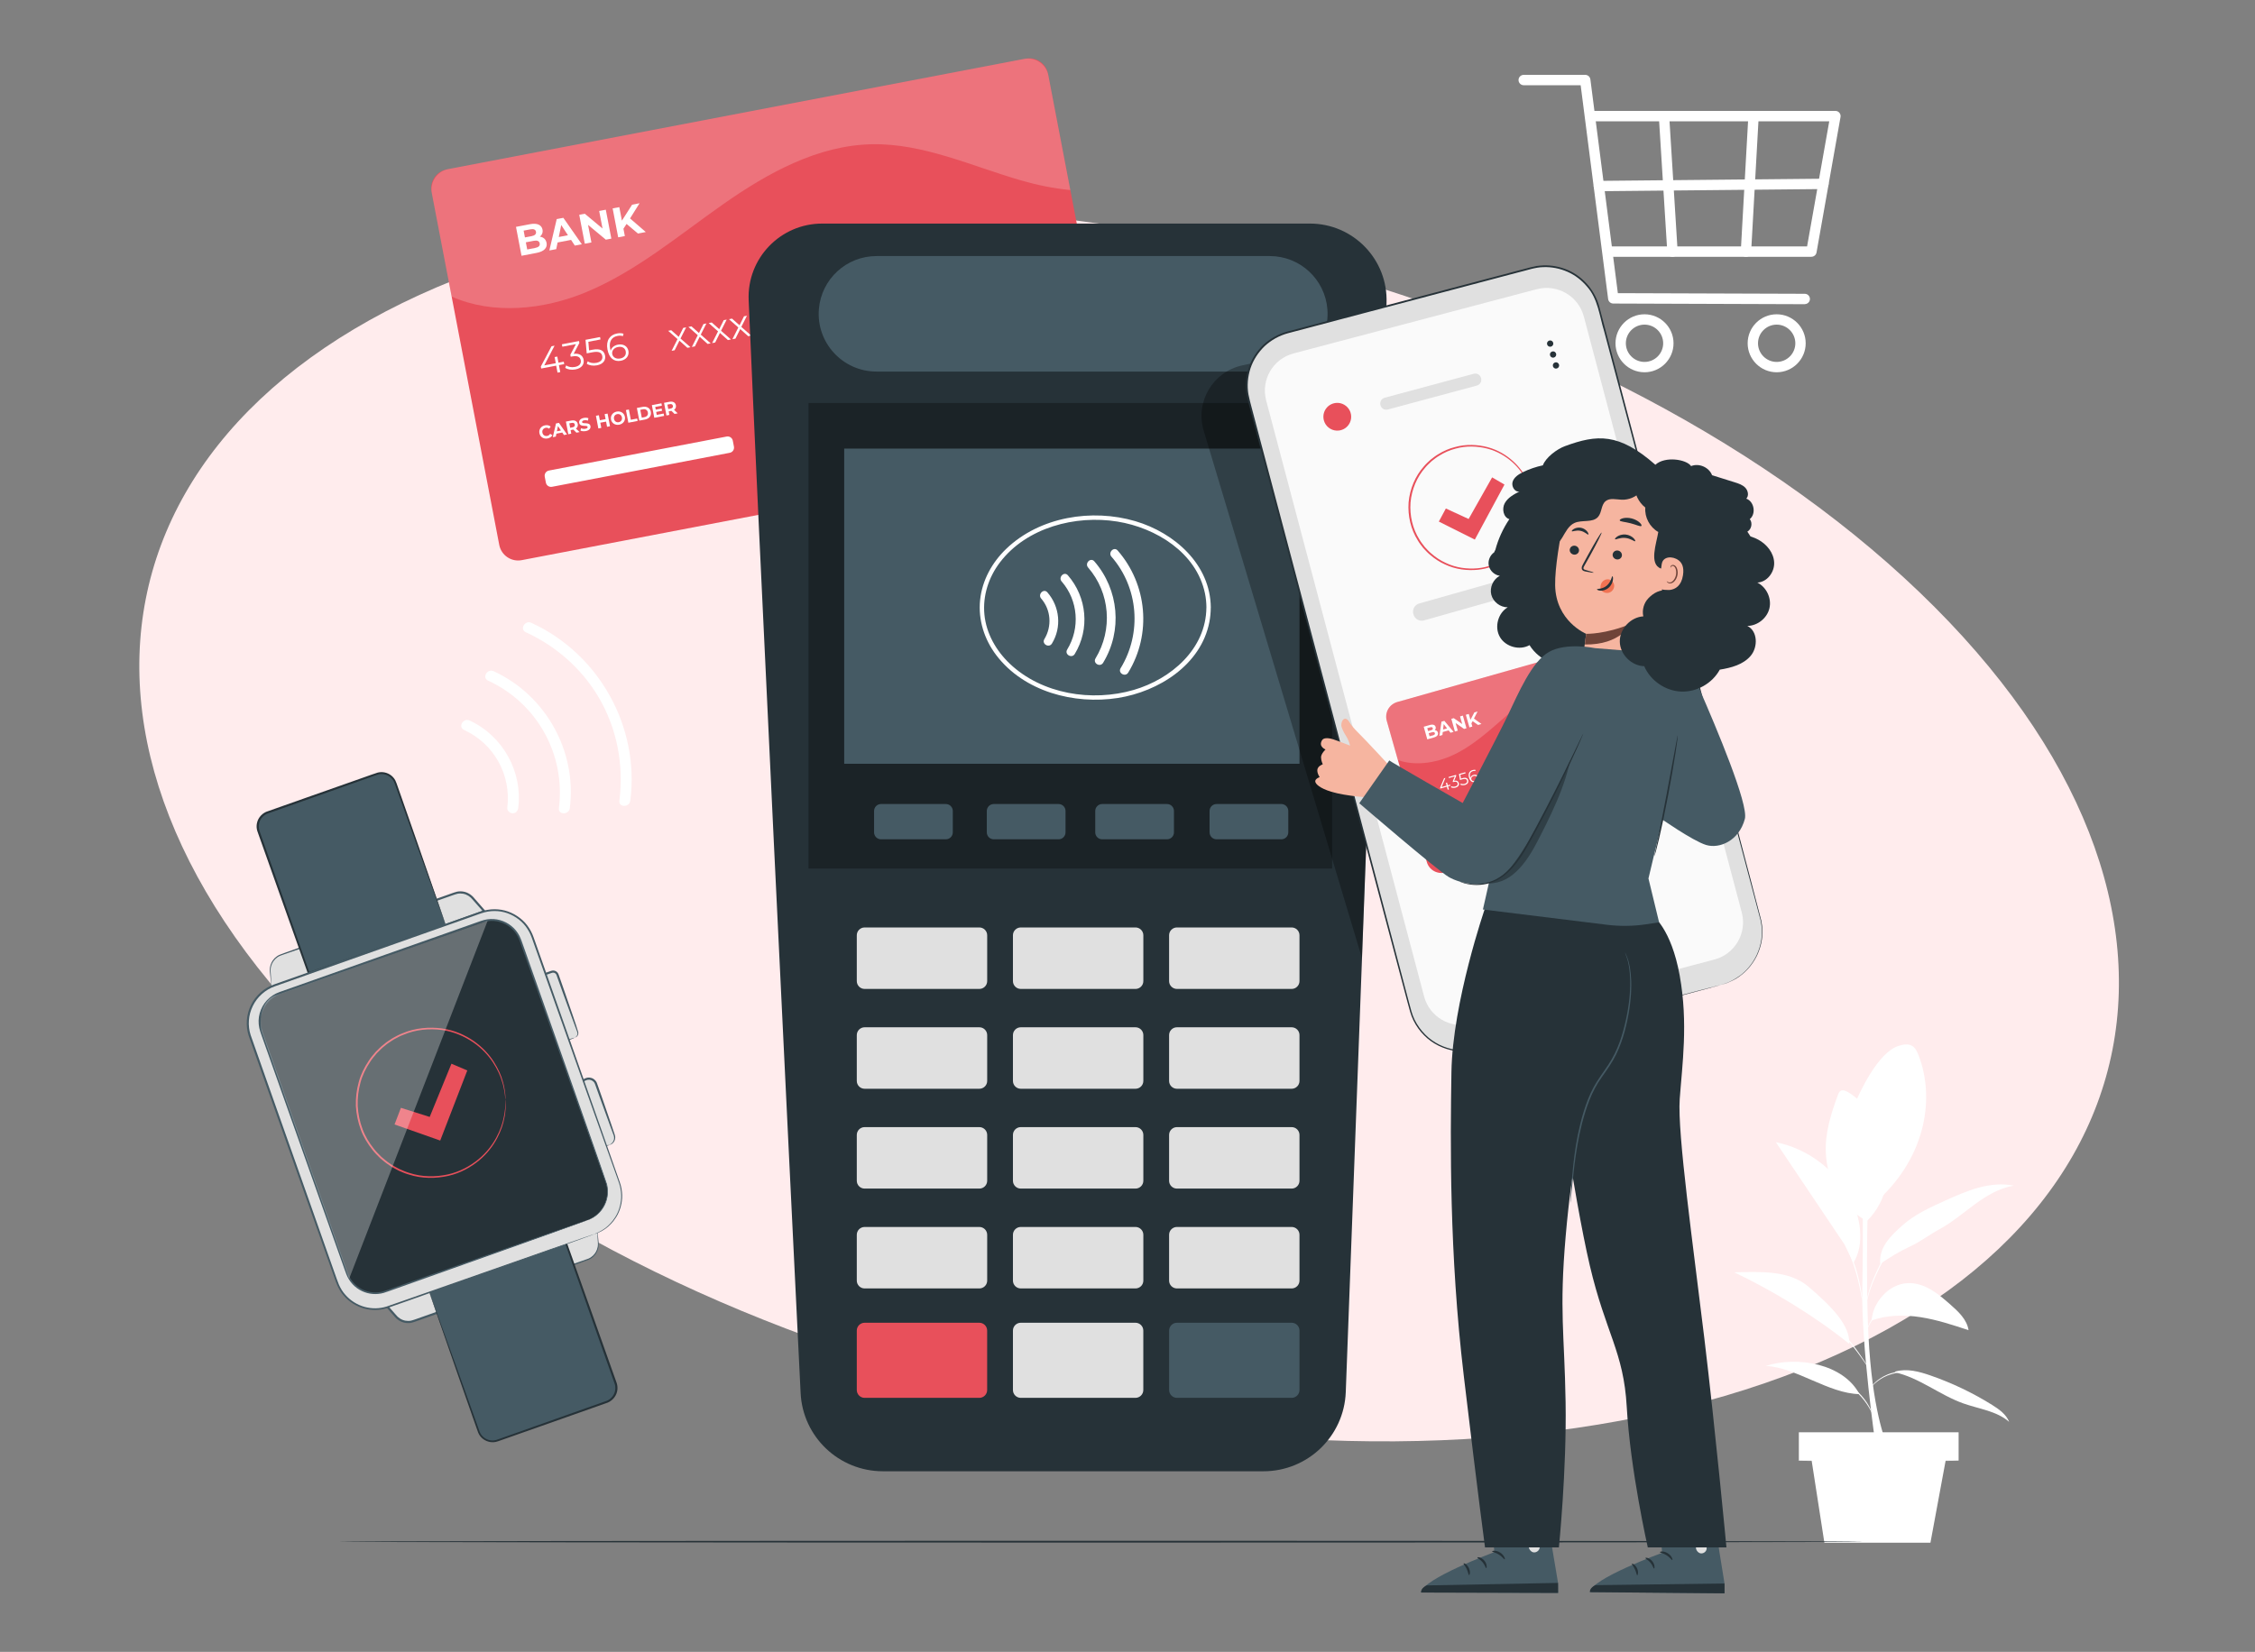<svg width="696" height="510" viewBox="0 0 696 510" fill="none" xmlns="http://www.w3.org/2000/svg">
<rect x="0" y="0" width="696" height="510" fill="#808080" stroke="none"/>
<g clip-path="url(#clip0_4309_2573)">
<path d="M538.58 429.06C670.657 386.994 692.627 274.751 587.654 178.341C482.681 81.931 290.511 37.877 158.42 79.94C26.343 122.007 4.373 234.249 109.346 330.659C214.319 427.069 406.489 471.124 538.58 429.06Z" fill="#FFECED"/>
<path d="M578.87 445.962C578.87 445.962 574.431 415.455 574.799 397.707C575.167 379.959 574.777 359.992 574.777 359.992H576.824C576.824 359.992 575.438 395.228 576.943 416.472C578.448 437.704 582.422 445.972 582.422 445.972H578.87" fill="white"/>
<path d="M592.101 325.665C591.69 324.626 591.181 323.533 590.239 322.938C588.939 322.116 587.239 322.462 585.788 322.97C579.605 325.157 574.126 336.671 571.625 342.731L579.833 370.37C594.646 356.637 597.212 338.619 592.101 325.665Z" fill="white"/>
<path d="M589.75 324.053C589.75 324.053 589.718 324.183 589.631 324.41C589.523 324.67 589.393 325.005 589.23 325.416C588.873 326.282 588.364 327.548 587.758 329.118C586.545 332.256 585.007 336.639 583.632 341.584C582.257 346.53 581.315 351.086 580.73 354.398C580.438 356.053 580.221 357.395 580.081 358.326C580.005 358.759 579.951 359.116 579.907 359.397C579.864 359.646 579.831 359.765 579.821 359.765C579.81 359.765 579.821 359.635 579.842 359.386C579.875 359.105 579.907 358.748 579.951 358.304C580.048 357.363 580.232 356.021 580.503 354.354C581.023 351.021 581.932 346.454 583.307 341.487C584.682 336.531 586.263 332.137 587.53 329.02C588.158 327.462 588.7 326.206 589.1 325.352C589.284 324.951 589.436 324.626 589.566 324.367C589.674 324.139 589.739 324.031 589.75 324.031V324.053Z" fill="white"/>
<path d="M576.185 376.996C568.497 372.743 563.96 364.757 563.538 355.98C563.246 349.844 565.13 343.827 567.263 338.07C567.447 337.572 567.663 337.031 568.129 336.771C568.779 336.403 569.58 336.728 570.23 337.096C575.817 340.278 579.206 346.338 581.004 352.517C582.206 356.619 582.823 360.958 582.271 365.2C581.718 369.443 579.293 374.053 576.185 376.996Z" fill="white"/>
<path d="M576.186 376.995C576.186 376.995 576.164 376.865 576.153 376.627C576.153 376.346 576.142 375.999 576.132 375.566C576.132 374.646 576.088 373.315 576.013 371.67C575.861 368.381 575.439 363.857 574.583 358.901C573.728 353.955 572.699 349.518 571.93 346.315C571.551 344.746 571.248 343.458 571.021 342.516C570.923 342.094 570.847 341.759 570.783 341.477C570.728 341.239 570.707 341.109 570.718 341.109C570.728 341.109 570.772 341.228 570.847 341.456C570.923 341.726 571.021 342.062 571.151 342.473C571.4 343.36 571.757 344.648 572.169 346.239C572.991 349.431 574.063 353.858 574.919 358.825C575.774 363.792 576.164 368.337 576.251 371.638C576.294 373.283 576.294 374.625 576.251 375.545C576.229 375.978 576.218 376.324 576.207 376.605C576.197 376.843 576.186 376.973 576.175 376.973L576.186 376.995Z" fill="white"/>
<path d="M584.855 423.679C592.424 425.346 598.661 430.681 605.97 433.278C610.8 434.999 616.268 435.605 620.123 438.981C619.202 436.644 617.004 435.085 614.871 433.754C608.861 429.999 602.43 426.937 595.738 424.621C592.305 423.43 588.57 422.445 585.072 423.419" fill="white"/>
<path d="M573.908 430.41C564.423 430.259 554.439 422.186 545.008 421.709C554.883 418.528 569.025 421.125 573.908 430.41Z" fill="white"/>
<path d="M577.625 407.687C582.444 405.956 587.728 405.869 592.784 406.659C597.841 407.449 602.725 409.062 607.587 410.674C607.099 407.384 604.436 404.917 601.934 402.72C600.05 401.075 598.155 399.419 595.99 398.153C593.824 396.887 591.366 396.043 588.865 396.14C585.844 396.27 582.974 397.829 581.003 400.101C579.022 402.385 577.961 404.679 577.636 407.677" fill="white"/>
<path d="M558.155 397.224C552.189 392.126 543.147 392.624 535.297 392.808C547.359 398.576 560.353 406.476 570.748 414.885C571.062 409.344 565.702 403.663 558.155 397.224Z" fill="white"/>
<path d="M580.31 390.189C583.309 388.187 586.352 386.283 589.492 384.854C592.633 383.426 595.567 381.153 598.599 379.508C602.529 377.376 605.94 374.422 609.557 371.781C613.174 369.141 617.137 366.76 621.554 366.056C617.949 365.31 614.181 365.721 610.64 366.684C607.088 367.658 603.721 369.173 600.364 370.677C595.708 372.777 590.976 374.92 587.164 378.328C583.364 381.727 579.92 385.092 580.321 390.179" fill="white"/>
<path d="M605.799 430.413C605.799 430.413 605.69 430.381 605.495 430.283C605.268 430.164 604.997 430.024 604.672 429.85C603.958 429.472 602.929 428.909 601.641 428.26C601.002 427.924 600.298 427.567 599.529 427.21C598.771 426.831 597.937 426.463 597.071 426.084C595.317 425.338 593.368 424.558 591.235 424.05C589.112 423.53 586.99 423.411 585.149 423.898C584.218 424.126 583.352 424.342 582.572 424.667C581.793 424.981 581.1 425.348 580.493 425.738C579.28 426.506 578.425 427.307 577.884 427.892C577.331 428.476 577.072 428.844 577.039 428.822C577.039 428.822 577.093 428.725 577.212 428.541C577.331 428.368 577.526 428.108 577.786 427.805C578.317 427.188 579.151 426.333 580.374 425.532C580.98 425.132 581.684 424.742 582.475 424.407C583.265 424.061 584.153 423.823 585.084 423.595C586.958 423.087 589.167 423.195 591.321 423.725C593.487 424.245 595.458 425.035 597.212 425.803C598.089 426.193 598.912 426.571 599.67 426.961C600.439 427.329 601.143 427.697 601.771 428.054C603.048 428.736 604.055 429.331 604.759 429.742C605.073 429.937 605.344 430.099 605.56 430.229C605.744 430.348 605.831 430.402 605.831 430.413H605.799Z" fill="white"/>
<path d="M566.84 425.722C566.84 425.722 567.057 425.765 567.436 425.895C567.815 426.025 568.345 426.252 568.984 426.566C570.262 427.194 571.94 428.265 573.51 429.78C575.08 431.295 576.217 432.929 576.9 434.174C577.246 434.801 577.495 435.321 577.636 435.689C577.788 436.057 577.852 436.262 577.831 436.273C577.777 436.295 577.419 435.494 576.694 434.293C575.968 433.091 574.821 431.511 573.272 430.018C571.724 428.535 570.1 427.453 568.865 426.771C567.631 426.09 566.819 425.776 566.84 425.711V425.722Z" fill="white"/>
<path d="M545.864 396.745C545.864 396.745 546.005 396.778 546.264 396.864C546.557 396.972 546.936 397.102 547.401 397.265C547.91 397.449 548.506 397.676 549.199 397.925C549.903 398.185 550.661 398.563 551.516 398.942C554.927 400.49 559.475 403.098 563.86 406.799C566.026 408.682 567.975 410.597 569.621 412.469C571.256 414.342 572.631 416.106 573.703 417.642C574.786 419.179 575.609 420.456 576.172 421.333C576.443 421.755 576.648 422.09 576.822 422.35C576.973 422.588 577.038 422.707 577.027 422.718C577.027 422.718 576.93 422.61 576.757 422.393C576.594 422.177 576.345 421.841 576.053 421.408C575.457 420.543 574.602 419.287 573.497 417.783C572.404 416.268 571.007 414.526 569.372 412.675C567.726 410.825 565.777 408.931 563.633 407.058C559.269 403.379 554.775 400.76 551.408 399.158C550.563 398.769 549.805 398.368 549.123 398.098C548.441 397.827 547.856 397.589 547.358 397.384C546.903 397.189 546.535 397.037 546.243 396.918C545.994 396.81 545.853 396.745 545.864 396.734V396.745Z" fill="white"/>
<path d="M591.852 402.358C591.852 402.358 591.581 402.347 591.094 402.261C590.834 402.217 590.542 402.163 590.228 402.098C589.892 402.034 589.492 402.034 589.058 401.99C587.358 401.871 584.868 402.012 582.54 403.278C581.37 403.873 580.385 404.674 579.573 405.475C578.75 406.276 578.133 407.098 577.667 407.834C576.714 409.284 576.422 410.345 576.368 410.323C576.346 410.323 576.4 410.053 576.563 409.587C576.736 409.133 577.007 408.462 577.472 407.715C577.927 406.958 578.533 406.092 579.356 405.269C580.169 404.436 581.176 403.603 582.388 402.986C584.792 401.676 587.358 401.568 589.08 401.763C589.513 401.828 589.914 401.839 590.26 401.925C590.585 402.001 590.867 402.077 591.127 402.142C591.603 402.261 591.863 402.347 591.852 402.369V402.358Z" fill="white"/>
<path d="M601.38 372.809C601.38 372.809 601.261 372.896 601.022 373.025C600.752 373.177 600.394 373.361 599.961 373.599C599.041 374.097 597.72 374.822 596.106 375.774C594.504 376.737 592.62 377.917 590.617 379.345C588.613 380.785 586.469 382.451 584.488 384.486C583.513 385.503 582.604 386.575 581.976 387.732C581.359 388.923 580.763 390.081 580.211 391.185C579.117 393.392 578.218 395.427 577.579 397.18C576.941 398.933 576.54 400.383 576.302 401.401C576.064 402.418 575.966 402.991 575.934 402.981C575.923 402.981 575.934 402.84 575.977 402.559C576.009 402.288 576.064 401.888 576.172 401.368C576.367 400.34 576.735 398.868 577.352 397.093C577.969 395.329 578.846 393.273 579.929 391.044C580.471 389.929 581.055 388.771 581.673 387.581C582.322 386.369 583.243 385.287 584.228 384.248C586.231 382.192 588.408 380.525 590.422 379.097C592.447 377.668 594.352 376.51 595.977 375.569C597.601 374.649 598.954 373.945 599.885 373.48C600.329 373.264 600.698 373.09 600.968 372.961C601.217 372.842 601.347 372.787 601.358 372.798L601.38 372.809Z" fill="white"/>
<path d="M574.787 401.508C574.787 401.508 574.701 401.227 574.603 400.708C574.495 400.123 574.354 399.387 574.192 398.522C573.834 396.682 573.282 394.139 572.394 391.412C571.517 388.684 570.467 386.304 569.687 384.594C569.319 383.782 569.005 383.111 568.767 382.57C568.55 382.094 568.442 381.823 568.464 381.812C568.485 381.812 568.637 382.051 568.886 382.516C569.135 382.981 569.492 383.652 569.904 384.496C570.738 386.185 571.842 388.565 572.719 391.314C573.607 394.063 574.127 396.628 574.43 398.489C574.582 399.42 574.69 400.177 574.744 400.697C574.798 401.216 574.82 401.508 574.798 401.519L574.787 401.508Z" fill="white"/>
<path d="M574.105 379.934C573.867 376.351 572.697 372.878 571.019 369.707C566.417 361.006 557.765 354.567 548.117 352.641C555.188 363.17 562.259 373.7 569.319 384.23L572.058 389.868C573.932 386.805 574.343 383.526 574.105 379.944V379.934Z" fill="white"/>
<path d="M604.522 442.195H555.211V450.929H604.522V442.195Z" fill="white"/>
<path d="M558.891 449.195L563.092 476.293H595.825L600.839 449.195H558.891Z" fill="white"/>
<path d="M604.488 450.939C604.488 451.036 593.368 451.112 579.648 451.112C565.929 451.112 554.809 451.036 554.809 450.939C554.809 450.841 565.929 450.766 579.648 450.766C593.368 450.766 604.488 450.841 604.488 450.939Z" fill="white"/>
<path d="M559.085 79.283H497.04C496.152 79.283 495.437 78.569 495.437 77.681C495.437 76.794 496.152 76.08 497.04 76.08H557.753L564.596 37.446H491.192C490.305 37.446 489.59 36.731 489.59 35.844C489.59 34.956 490.305 34.242 491.192 34.242H566.502C566.979 34.242 567.423 34.448 567.726 34.816C568.029 35.173 568.159 35.66 568.072 36.125L560.666 77.952C560.536 78.709 559.865 79.272 559.096 79.272L559.085 79.283Z" fill="white"/>
<path d="M557.027 93.917L497.927 93.712C497.126 93.712 496.455 93.116 496.346 92.316L487.868 26.313H470.294C469.406 26.313 468.691 25.598 468.691 24.711C468.691 23.824 469.406 23.109 470.294 23.109H489.276C490.077 23.109 490.759 23.705 490.867 24.505L499.346 90.508L557.038 90.703C557.926 90.703 558.63 91.428 558.63 92.305C558.63 93.181 557.915 93.895 557.027 93.895V93.917Z" fill="white"/>
<path d="M507.576 114.931C502.638 114.931 498.621 110.916 498.621 105.981C498.621 101.046 502.638 97.031 507.576 97.031C512.514 97.031 516.531 101.046 516.531 105.981C516.531 110.916 512.514 114.931 507.576 114.931ZM507.576 100.224C504.403 100.224 501.815 102.81 501.815 105.981C501.815 109.152 504.403 111.738 507.576 111.738C510.749 111.738 513.337 109.152 513.337 105.981C513.337 102.81 510.759 100.224 507.576 100.224Z" fill="white"/>
<path d="M548.365 114.931C543.427 114.931 539.41 110.916 539.41 105.981C539.41 101.046 543.427 97.031 548.365 97.031C553.303 97.031 557.32 101.046 557.32 105.981C557.32 110.916 553.303 114.931 548.365 114.931ZM548.365 100.224C545.192 100.224 542.604 102.81 542.604 105.981C542.604 109.152 545.182 111.738 548.365 111.738C551.549 111.738 554.126 109.152 554.126 105.981C554.126 102.81 551.538 100.224 548.365 100.224Z" fill="white"/>
<path d="M516.196 79.288C515.351 79.288 514.658 78.638 514.604 77.794L512.081 37.31C512.027 36.433 512.698 35.665 513.575 35.611C514.528 35.578 515.211 36.227 515.276 37.104L517.798 77.589C517.853 78.465 517.181 79.234 516.304 79.288C516.272 79.288 516.239 79.288 516.207 79.288H516.196Z" fill="white"/>
<path d="M538.88 79.288C538.88 79.288 538.826 79.288 538.793 79.288C537.916 79.245 537.234 78.487 537.288 77.6L539.551 37.115C539.605 36.238 540.277 35.578 541.24 35.611C542.118 35.654 542.8 36.411 542.746 37.299L540.482 77.784C540.439 78.638 539.725 79.288 538.891 79.288H538.88Z" fill="white"/>
<path d="M493.489 59.036C492.612 59.036 491.898 58.332 491.887 57.456C491.887 56.568 492.591 55.854 493.468 55.843L562.779 55.172C563.796 55.151 564.381 55.876 564.392 56.752C564.392 57.64 563.688 58.354 562.811 58.365L493.5 59.036H493.489Z" fill="white"/>
<path d="M143.222 225.355C152.513 229.63 157.84 239.261 156.573 249.412C156.465 250.321 157.429 251.09 158.263 251.1C159.27 251.1 159.833 250.31 159.952 249.412C161.349 238.222 155.177 227.162 144.933 222.444C142.973 221.546 141.262 224.446 143.233 225.355H143.222Z" fill="white"/>
<path d="M150.651 210.136C165.789 217.084 174.592 232.97 172.502 249.496C172.232 251.638 175.599 251.617 175.87 249.496C178.09 231.932 168.431 214.606 152.351 207.225C150.391 206.327 148.68 209.227 150.651 210.136Z" fill="white"/>
<path d="M162.28 195.191C171.516 199.411 179.388 206.294 184.618 215.017C190.39 224.659 192.599 236.076 191.169 247.201C190.899 249.344 194.266 249.322 194.537 247.201C197.461 224.388 184.889 201.836 163.98 192.28C162.02 191.382 160.309 194.282 162.28 195.191Z" fill="white"/>
<path d="M575.19 475.969C575.19 476.12 469.799 476.25 339.818 476.25C209.837 476.25 104.414 476.12 104.414 475.969C104.414 475.817 209.783 475.688 339.818 475.688C469.853 475.688 575.19 475.817 575.19 475.969Z" fill="#263238"/>
<path d="M168.307 300.747L170.206 300.076C170.951 299.813 171.78 300.208 172.044 300.953L178.266 318.543C178.529 319.288 178.133 320.117 177.388 320.38L175.489 321.051C174.744 321.314 173.915 320.918 173.651 320.174L167.429 302.584C167.166 301.839 167.562 301.01 168.307 300.747Z" fill="#E0E0E0"/>
<path d="M177.408 320.364C177.408 320.364 177.57 320.288 177.809 320.061C178.036 319.855 178.328 319.412 178.231 318.816C177.83 317.659 177.137 315.905 176.368 313.773C175.578 311.598 174.647 309.055 173.629 306.241C173.12 304.824 172.589 303.33 172.037 301.794C171.886 301.426 171.788 300.971 171.604 300.733C171.409 300.473 171.095 300.3 170.759 300.289C170.586 300.289 170.445 300.311 170.261 300.376L169.655 300.592C169.254 300.733 168.843 300.885 168.431 301.025C168.107 301.133 167.857 301.393 167.749 301.718C167.641 302.064 167.684 302.313 167.857 302.746C168.139 303.547 168.41 304.337 168.691 305.105C169.233 306.653 169.752 308.146 170.251 309.575C171.225 312.399 172.102 314.953 172.86 317.15C173.217 318.21 173.542 319.184 173.845 320.061C174.095 320.862 174.972 321.111 175.513 320.894C176.726 320.505 177.408 320.31 177.419 320.353C177.43 320.396 176.78 320.667 175.589 321.132C174.982 321.425 173.856 321.186 173.499 320.18C173.174 319.314 172.817 318.351 172.427 317.291C171.637 315.115 170.705 312.572 169.687 309.759C169.179 308.341 168.648 306.847 168.096 305.311C167.825 304.542 167.543 303.752 167.262 302.952C167.197 302.768 167.1 302.551 167.067 302.27C167.035 302.01 167.067 301.739 167.154 301.491C167.316 300.993 167.728 300.582 168.236 300.398C168.648 300.257 169.059 300.105 169.46 299.965L170.066 299.748C170.283 299.672 170.565 299.608 170.814 299.629C171.333 299.662 171.821 299.921 172.135 300.333C172.449 300.787 172.492 301.177 172.654 301.556C173.196 303.103 173.716 304.596 174.214 306.025C175.188 308.849 176.065 311.403 176.823 313.6C177.549 315.776 178.155 317.475 178.502 318.752C178.577 319.466 178.188 319.942 177.917 320.126C177.635 320.332 177.43 320.342 177.43 320.332L177.408 320.364Z" fill="#455A64"/>
<path d="M180.783 333.212L180.977 333.143C182.201 332.709 183.542 333.348 183.976 334.572L189.607 350.454C190.041 351.678 189.401 353.018 188.177 353.452L187.993 353.517C186.768 353.951 185.427 353.312 184.993 352.088L179.363 336.206C178.929 334.982 179.568 333.642 180.793 333.208L180.783 333.212Z" fill="#E0E0E0"/>
<path d="M188.147 353.452C188.082 353.387 188.905 353.236 189.392 352.132C189.631 351.58 189.62 350.866 189.241 350.065C188.927 349.221 188.58 348.29 188.201 347.273C187.433 345.163 186.534 342.695 185.548 339.979C185.05 338.605 184.541 337.154 184 335.661C183.87 335.293 183.729 334.882 183.599 334.557C183.469 334.232 183.231 333.951 182.95 333.745C182.365 333.323 181.596 333.215 180.882 333.529C180.189 333.767 179.669 334.395 179.56 335.098C179.506 335.445 179.539 335.802 179.658 336.137C179.788 336.516 179.929 336.895 180.059 337.273C180.578 338.767 181.087 340.217 181.575 341.602C182.517 344.34 183.372 346.818 184.097 348.939C184.888 350.974 185.083 352.965 186.339 353.366C187.454 353.82 188.158 353.366 188.158 353.463C188.158 353.485 188.017 353.571 187.703 353.669C187.389 353.755 186.859 353.831 186.241 353.593C185.635 353.387 184.964 352.77 184.704 351.883C184.39 351.039 184.043 350.108 183.664 349.091C182.896 346.981 181.997 344.513 181.011 341.797C180.513 340.423 180.004 338.972 179.463 337.479C179.333 337.1 179.192 336.722 179.062 336.343C178.911 335.921 178.857 335.434 178.932 334.979C179.073 334.059 179.766 333.226 180.676 332.901C181.51 332.533 182.614 332.642 183.35 333.215C183.718 333.497 184.022 333.865 184.206 334.297C184.368 334.709 184.476 335.066 184.617 335.445C185.137 336.938 185.646 338.388 186.133 339.773C187.075 342.511 187.931 344.989 188.656 347.111C189.003 348.139 189.317 349.091 189.609 349.935C189.75 350.335 189.901 350.768 189.891 351.169C189.891 351.569 189.793 351.926 189.652 352.218C189.371 352.814 188.938 353.128 188.656 353.279C188.353 353.431 188.18 353.452 188.18 353.441L188.147 353.452Z" fill="#455A64"/>
<path d="M83.787 304.531L83.419 299.899C83.235 297.637 84.599 295.538 86.743 294.78L140.429 275.809C142.357 275.128 144.511 275.69 145.865 277.227L149.46 281.318L83.787 304.531Z" fill="#E0E0E0"/>
<path d="M83.788 304.527C83.788 304.527 83.918 304.473 84.135 304.386C84.395 304.289 84.719 304.17 85.131 304.018C86.04 303.683 87.318 303.218 88.942 302.633C92.277 301.432 97.031 299.711 102.922 297.59C114.746 293.37 131.075 287.548 149.342 281.022L149.212 281.541C148.172 280.362 147.068 279.096 145.942 277.819C145.162 276.812 144.133 276.152 142.942 275.925C142.358 275.827 141.751 275.817 141.177 275.936C140.614 276.055 140.019 276.304 139.423 276.498C137.063 277.332 134.724 278.154 132.439 278.966C127.859 280.578 123.441 282.137 119.229 283.619C110.815 286.563 103.236 289.225 96.847 291.454C93.663 292.558 90.783 293.565 88.239 294.441C87.611 294.668 86.972 294.863 86.419 295.09C85.867 295.328 85.38 295.675 84.99 296.054C84.189 296.833 83.745 297.807 83.582 298.705C83.42 299.614 83.582 300.436 83.604 301.151C83.647 301.854 83.68 302.46 83.712 302.969C83.734 303.445 83.756 303.813 83.777 304.116C83.788 304.376 83.799 304.516 83.777 304.527C83.756 304.538 83.756 304.419 83.723 304.17C83.691 303.889 83.658 303.521 83.604 303.055C83.55 302.547 83.485 301.93 83.42 301.216C83.377 300.48 83.193 299.625 83.333 298.662C83.485 297.709 83.929 296.67 84.773 295.826C85.196 295.404 85.705 295.036 86.29 294.777C86.885 294.528 87.491 294.333 88.119 294.095C90.653 293.186 93.523 292.158 96.695 291.011C103.062 288.738 110.631 286.043 119.034 283.046C123.246 281.552 127.653 279.983 132.233 278.36C134.518 277.548 136.857 276.726 139.217 275.881C139.813 275.687 140.387 275.438 141.058 275.286C141.719 275.156 142.401 275.156 143.072 275.275C144.404 275.503 145.639 276.336 146.44 277.375C147.555 278.652 148.67 279.918 149.699 281.098L150.013 281.455L149.558 281.617C131.151 288.056 114.692 293.824 102.781 297.991C96.901 300.025 92.147 301.67 88.823 302.828C87.221 303.38 85.965 303.802 85.066 304.116C84.665 304.246 84.351 304.354 84.102 304.441C83.886 304.505 83.777 304.538 83.788 304.527Z" fill="#455A64"/>
<path d="M137.572 285.511L95.31 300.446L79.815 256.66C78.981 254.29 80.216 251.693 82.587 250.86L116.263 238.955C118.634 238.122 121.233 239.356 122.066 241.726L137.562 285.511H137.572Z" fill="#455A64"/>
<path d="M137.571 285.513C137.571 285.513 137.496 285.35 137.376 285.047C137.246 284.712 137.084 284.268 136.868 283.695C136.424 282.483 135.796 280.74 134.983 278.522C133.359 274.02 131.031 267.57 128.162 259.605C126.732 255.623 125.173 251.261 123.495 246.576C123.072 245.407 122.65 244.216 122.217 243.004C121.99 242.409 121.806 241.76 121.524 241.23C121.232 240.688 120.82 240.212 120.322 239.833C119.326 239.087 117.972 238.795 116.727 239.108C115.482 239.509 114.139 240.017 112.829 240.472C107.534 242.344 101.979 244.314 96.219 246.359C93.338 247.376 90.404 248.415 87.437 249.465C85.954 249.995 84.448 250.526 82.943 251.056C81.471 251.478 80.323 252.69 79.976 254.162C79.857 254.67 79.825 255.201 79.901 255.72C79.966 256.229 80.171 256.727 80.355 257.268C80.724 258.317 81.103 259.367 81.471 260.417C82.207 262.505 82.943 264.572 83.658 266.618C85.098 270.708 86.517 274.713 87.881 278.587C90.621 286.357 93.187 293.662 95.536 300.339L95.19 300.177C107.859 295.761 118.406 292.082 125.812 289.506C129.504 288.24 132.406 287.233 134.431 286.53C135.406 286.195 136.175 285.946 136.727 285.751C137.246 285.578 137.539 285.491 137.539 285.491C137.539 285.491 137.301 285.599 136.803 285.783C136.272 285.978 135.536 286.249 134.583 286.606C132.58 287.331 129.71 288.37 126.072 289.69C118.644 292.352 108.075 296.14 95.374 300.685L95.114 300.783L95.017 300.523C92.645 293.857 90.047 286.552 87.296 278.792C85.921 274.907 84.503 270.914 83.052 266.823C82.326 264.778 81.59 262.711 80.853 260.622C80.485 259.573 80.117 258.534 79.738 257.473C79.565 256.954 79.327 256.413 79.251 255.807C79.164 255.211 79.197 254.595 79.338 254.01C79.716 252.311 81.103 250.893 82.727 250.439C84.232 249.909 85.737 249.378 87.22 248.848C90.198 247.798 93.133 246.76 96.013 245.742C101.773 243.708 107.339 241.749 112.634 239.888C113.977 239.422 115.233 238.946 116.586 238.524C118.005 238.167 119.542 238.502 120.669 239.357C121.232 239.779 121.697 240.331 122.022 240.948C122.347 241.587 122.509 242.203 122.737 242.81C123.17 244.032 123.592 245.234 124.004 246.413C125.66 251.142 127.198 255.547 128.606 259.573C131.378 267.57 133.63 274.052 135.2 278.576C135.958 280.784 136.553 282.504 136.965 283.716C137.149 284.279 137.301 284.712 137.409 285.047C137.506 285.34 137.55 285.491 137.539 285.491L137.571 285.513Z" fill="#263238"/>
<path d="M184.274 379.133L184.642 383.765C184.827 386.026 183.462 388.126 181.318 388.883L127.632 407.854C125.705 408.536 123.55 407.973 122.197 406.437L118.602 402.346L184.274 379.133Z" fill="#E0E0E0"/>
<path d="M184.276 379.135C184.276 379.135 184.146 379.189 183.929 379.276C183.669 379.373 183.345 379.492 182.933 379.643C182.024 379.979 180.746 380.444 179.122 381.029C175.786 382.23 171.033 383.951 165.142 386.072C153.318 390.292 136.989 396.114 118.722 402.64L118.852 402.121C119.892 403.3 120.996 404.566 122.122 405.843C122.902 406.85 123.93 407.51 125.122 407.737C125.706 407.835 126.313 407.845 126.887 407.726C127.45 407.607 128.045 407.358 128.641 407.164C131.001 406.33 133.34 405.508 135.625 404.696C140.205 403.084 144.623 401.525 148.835 400.043C157.249 397.099 164.828 394.437 171.217 392.208C174.4 391.104 177.281 390.097 179.825 389.221C180.453 388.994 181.092 388.799 181.645 388.572C182.197 388.333 182.684 387.987 183.074 387.608C183.875 386.829 184.319 385.855 184.481 384.957C184.644 384.048 184.481 383.226 184.46 382.511C184.417 381.808 184.384 381.202 184.352 380.693C184.33 380.217 184.308 379.849 184.287 379.546C184.276 379.286 184.265 379.146 184.287 379.135C184.287 379.135 184.308 379.243 184.341 379.492C184.373 379.773 184.406 380.141 184.46 380.607C184.514 381.115 184.579 381.732 184.644 382.446C184.687 383.182 184.871 384.037 184.731 385C184.579 385.953 184.135 386.992 183.29 387.836C182.879 388.258 182.37 388.626 181.774 388.885C181.179 389.134 180.573 389.329 179.944 389.567C177.411 390.476 174.541 391.504 171.369 392.651C165.002 394.924 157.433 397.619 149.03 400.616C144.818 402.11 140.411 403.679 135.831 405.302C133.546 406.114 131.207 406.936 128.846 407.78C128.251 407.975 127.677 408.224 127.006 408.376C126.345 408.506 125.663 408.506 124.992 408.387C123.66 408.159 122.425 407.326 121.624 406.287C120.509 405.01 119.393 403.744 118.365 402.564L118.051 402.207L118.506 402.045C136.913 395.606 153.372 389.838 165.283 385.671C171.163 383.637 175.916 381.992 179.241 380.834C180.843 380.282 182.099 379.86 182.998 379.546C183.399 379.416 183.713 379.308 183.962 379.221C184.178 379.157 184.287 379.124 184.276 379.135Z" fill="#455A64"/>
<path d="M131.973 397.473L174.235 382.539L189.979 427.028C190.813 429.398 189.578 431.995 187.207 432.829L153.532 444.733C151.16 445.566 148.561 444.332 147.728 441.962L131.983 397.473H131.973Z" fill="#455A64"/>
<path d="M131.973 397.477C131.973 397.477 132.048 397.639 132.168 397.953C132.298 398.289 132.46 398.743 132.676 399.317C133.12 400.54 133.759 402.293 134.571 404.522C136.206 409.057 138.545 415.561 141.447 423.59C142.887 427.605 144.458 432.01 146.147 436.728C146.569 437.908 146.991 439.109 147.435 440.332C147.652 440.927 147.868 441.576 148.096 442.15C148.345 442.713 148.713 443.243 149.189 443.654C150.131 444.477 151.474 444.888 152.752 444.65C153.369 444.542 154.03 444.249 154.69 444.033C155.351 443.795 156.011 443.568 156.682 443.33C162.021 441.436 167.619 439.455 173.423 437.388C176.325 436.36 179.281 435.311 182.28 434.25C183.775 433.72 185.29 433.189 186.806 432.648C188.301 432.226 189.459 431.014 189.817 429.521C189.936 429.001 189.968 428.46 189.892 427.941C189.827 427.421 189.611 426.913 189.416 426.372C189.037 425.3 188.658 424.24 188.29 423.168C187.543 421.047 186.796 418.948 186.059 416.87C184.597 412.714 183.157 408.656 181.771 404.706C178.999 396.817 176.379 389.404 173.997 382.629L174.343 382.792C161.663 387.207 151.128 390.887 143.71 393.462C140.018 394.739 137.116 395.735 135.091 396.427C134.117 396.763 133.348 397.012 132.806 397.207C132.287 397.38 131.994 397.455 131.994 397.455C131.994 397.455 132.233 397.347 132.731 397.163C133.261 396.968 133.998 396.698 134.95 396.341C136.943 395.616 139.823 394.577 143.461 393.257C150.889 390.594 161.458 386.807 174.159 382.261L174.419 382.164L174.516 382.424C176.92 389.187 179.552 396.59 182.356 404.468C183.753 408.407 185.193 412.465 186.666 416.621C187.402 418.699 188.149 420.798 188.896 422.919C189.275 423.98 189.654 425.051 190.033 426.112C190.206 426.631 190.456 427.183 190.531 427.811C190.618 428.417 190.596 429.034 190.456 429.64C190.077 431.35 188.658 432.767 187.034 433.222C185.518 433.763 184.002 434.293 182.508 434.824C179.508 435.884 176.552 436.923 173.65 437.951C167.846 439.996 162.237 441.966 156.899 443.849C156.228 444.087 155.567 444.314 154.907 444.552C154.246 444.769 153.618 445.05 152.882 445.191C151.431 445.461 149.915 444.985 148.843 444.055C148.302 443.589 147.89 442.994 147.609 442.345C147.349 441.695 147.154 441.089 146.937 440.473C146.504 439.239 146.082 438.027 145.659 436.836C143.992 432.075 142.443 427.638 141.025 423.58C138.221 415.517 135.957 408.981 134.377 404.425C133.608 402.206 133.012 400.464 132.601 399.241C132.417 398.678 132.265 398.235 132.157 397.899C132.059 397.596 132.016 397.445 132.027 397.455L131.973 397.477Z" fill="#263238"/>
<path d="M148.444 281.687L84.73 304.199C78.252 306.488 74.857 313.592 77.147 320.067L103.97 395.896C106.261 402.371 113.369 405.764 119.847 403.475L183.561 380.963C190.04 378.674 193.435 371.57 191.145 365.095L164.321 289.266C162.031 282.792 154.923 279.398 148.444 281.687Z" fill="#E0E0E0"/>
<path d="M183.58 380.943C183.548 380.878 184.869 380.564 186.883 379.104C187.858 378.346 188.973 377.253 189.926 375.716C190.879 374.19 191.604 372.167 191.734 369.818C191.788 368.65 191.647 367.405 191.344 366.15C190.998 364.905 190.478 363.617 190.012 362.254C189.049 359.537 187.987 356.594 186.861 353.434C184.609 347.103 182.032 339.885 179.195 331.92C176.358 323.944 173.261 315.211 169.926 305.839C168.259 301.153 166.537 296.305 164.772 291.305C164.317 290.05 163.938 288.773 163.299 287.637C162.671 286.49 161.881 285.407 160.885 284.509C158.925 282.724 156.348 281.501 153.619 281.306C152.255 281.198 150.869 281.317 149.537 281.663C148.216 282.02 146.862 282.583 145.519 283.037C142.823 283.99 140.084 284.964 137.323 285.938C131.8 287.896 126.159 289.888 120.42 291.922C108.942 295.98 97.053 300.19 84.871 304.497C81.893 305.536 79.392 307.776 78.038 310.568C76.652 313.35 76.414 316.65 77.367 319.572C79.457 325.503 81.514 331.336 83.539 337.082C87.6 348.564 91.509 359.635 95.234 370.186C97.096 375.457 98.915 380.608 100.669 385.608C101.546 388.107 102.423 390.575 103.279 392.999C103.723 394.2 104.102 395.445 104.589 396.57C105.087 397.696 105.715 398.778 106.527 399.676C108.108 401.527 110.241 402.836 112.494 403.475C114.757 404.102 117.161 404.059 119.315 403.377C123.668 401.894 127.859 400.39 131.854 398.994C147.826 393.399 160.744 388.865 169.699 385.727C174.16 384.179 177.625 382.978 179.996 382.155C181.166 381.755 182.054 381.452 182.682 381.235C183.288 381.03 183.602 380.943 183.602 380.943C183.602 380.943 183.299 381.073 182.703 381.3C182.086 381.528 181.198 381.852 180.04 382.274C177.679 383.129 174.225 384.363 169.785 385.965C160.852 389.146 147.945 393.746 132.017 399.427C128.021 400.834 123.863 402.349 119.478 403.853C117.236 404.567 114.735 404.622 112.364 403.972C110.003 403.312 107.783 401.959 106.127 400.033C105.271 399.092 104.611 397.966 104.091 396.787C103.571 395.596 103.214 394.395 102.759 393.183C101.904 390.759 101.027 388.302 100.139 385.802C98.363 380.803 96.544 375.662 94.67 370.392C90.935 359.841 87.004 348.77 82.944 337.298C80.919 331.552 78.85 325.708 76.761 319.778C75.764 316.715 76.013 313.231 77.465 310.298C78.894 307.354 81.536 304.995 84.665 303.902C96.847 299.606 108.736 295.396 120.214 291.349C125.953 289.325 131.594 287.334 137.128 285.386C139.889 284.412 142.628 283.449 145.325 282.496C146.689 282.042 147.977 281.501 149.396 281.122C150.804 280.765 152.255 280.635 153.684 280.754C156.553 280.97 159.25 282.247 161.296 284.12C162.336 285.05 163.159 286.197 163.819 287.399C164.49 288.611 164.869 289.92 165.324 291.154C167.089 296.154 168.8 301.002 170.457 305.698C173.759 315.081 176.845 323.825 179.65 331.812C182.454 339.788 184.988 347.017 187.219 353.358C188.334 356.529 189.363 359.483 190.316 362.2C190.77 363.563 191.29 364.84 191.637 366.128C191.951 367.416 192.08 368.682 192.016 369.883C191.864 372.275 191.106 374.32 190.121 375.868C189.135 377.426 187.987 378.508 186.991 379.255C185.963 379.98 185.118 380.413 184.522 380.651C183.927 380.889 183.613 380.987 183.613 380.987L183.58 380.943Z" fill="#455A64"/>
<path d="M148.689 284.565L86.333 306.597C81.478 308.313 78.934 313.636 80.65 318.488L107.033 393.072C108.75 397.924 114.076 400.467 118.931 398.752L181.287 376.72C186.142 375.004 188.686 369.681 186.97 364.829L160.587 290.244C158.87 285.393 153.544 282.85 148.689 284.565Z" fill="#263238"/>
<path d="M181.317 376.705C181.274 376.629 182.551 376.402 184.316 374.865C185.172 374.108 186.114 372.971 186.742 371.402C187.392 369.855 187.651 367.842 187.143 365.721C184.251 357.399 179.888 345.375 174.625 330.495C171.983 323.061 169.081 314.912 165.974 306.168C164.425 301.796 162.812 297.272 161.155 292.608C160.722 291.45 160.375 290.227 159.823 289.166C159.26 288.084 158.48 287.121 157.517 286.342C155.611 284.784 153.012 284.015 150.511 284.405C149.266 284.578 148.064 285.108 146.808 285.53C145.562 285.974 144.306 286.418 143.05 286.861C140.527 287.749 137.983 288.658 135.406 289.567C130.251 291.396 124.989 293.257 119.64 295.151C108.931 298.939 97.832 302.856 86.473 306.882C83.712 307.845 81.536 310.204 80.788 312.985C80.399 314.371 80.377 315.842 80.669 317.239C80.983 318.602 81.59 320.009 82.044 321.383C84.004 326.913 85.932 332.368 87.816 337.724C91.595 348.438 95.244 358.773 98.72 368.61C100.452 373.534 102.152 378.328 103.798 382.992C104.621 385.319 105.433 387.624 106.224 389.886C106.624 391.012 107.003 392.148 107.426 393.241C107.837 394.312 108.454 395.286 109.212 396.119C110.739 397.786 112.883 398.792 115.049 398.976C116.132 399.074 117.225 398.976 118.254 398.684C119.283 398.392 120.311 397.981 121.329 397.635C125.4 396.206 129.299 394.832 133.023 393.522C147.923 388.306 159.975 384.085 168.334 381.153C172.492 379.713 175.73 378.588 177.949 377.82C179.032 377.452 179.866 377.17 180.451 376.965C181.014 376.781 181.306 376.694 181.306 376.694C181.306 376.694 181.025 376.813 180.472 377.03C179.899 377.246 179.065 377.549 177.993 377.939C175.784 378.729 172.568 379.897 168.421 381.38C160.083 384.356 148.053 388.642 133.186 393.944C129.461 395.265 125.563 396.65 121.502 398.1C120.474 398.446 119.488 398.847 118.395 399.171C117.312 399.474 116.153 399.582 115.005 399.485C112.71 399.301 110.447 398.241 108.823 396.477C108.01 395.6 107.361 394.561 106.917 393.436C106.484 392.321 106.116 391.206 105.704 390.07C104.903 387.808 104.091 385.514 103.257 383.187C101.6 378.523 99.9 373.729 98.157 368.816C94.67 358.979 91.01 348.644 87.21 337.941C85.315 332.584 83.387 327.141 81.427 321.611C80.962 320.204 80.388 318.894 80.031 317.379C79.716 315.886 79.738 314.306 80.16 312.823C80.583 311.351 81.33 309.945 82.391 308.819C83.452 307.694 84.784 306.806 86.246 306.287C97.605 302.272 108.703 298.354 119.412 294.567C124.772 292.673 130.035 290.822 135.189 289.004C137.766 288.095 140.322 287.197 142.834 286.309C144.09 285.866 145.346 285.422 146.591 284.978C147.836 284.567 149.06 284.015 150.413 283.831C153.088 283.42 155.849 284.242 157.874 285.909C158.892 286.732 159.726 287.77 160.321 288.918C160.906 290.086 161.242 291.277 161.675 292.435C163.321 297.099 164.912 301.623 166.461 306.005C169.547 314.76 172.416 322.92 175.037 330.365C180.256 345.267 184.544 357.29 187.37 365.677C187.879 367.863 187.587 369.93 186.904 371.5C186.244 373.09 185.269 374.227 184.392 374.984C183.515 375.763 182.692 376.142 182.162 376.413C181.609 376.629 181.317 376.727 181.317 376.727V376.705Z" fill="#455A64"/>
<path d="M156.032 339.478C156.032 339.478 156 339.348 155.967 339.11C155.935 338.84 155.892 338.482 155.838 338.028C155.794 337.552 155.718 336.967 155.556 336.286C155.415 335.604 155.274 334.803 154.96 333.948C154.473 332.195 153.553 330.15 152.145 327.996C150.727 325.853 148.723 323.635 146.06 321.806C143.396 319.988 140.083 318.484 136.304 317.986C132.557 317.51 128.356 317.813 124.425 319.501C123.418 319.869 122.487 320.421 121.523 320.929C120.614 321.535 119.661 322.098 118.816 322.834C117.917 323.505 117.149 324.338 116.336 325.128C115.611 326.005 114.842 326.87 114.225 327.855C112.958 329.792 111.864 331.924 111.258 334.24C110.619 336.545 110.327 338.98 110.403 341.437C110.543 343.893 111.041 346.296 111.875 348.536C112.687 350.798 113.954 352.832 115.384 354.64C116.087 355.57 116.921 356.36 117.722 357.172C118.599 357.897 119.444 358.654 120.386 359.25C121.285 359.921 122.292 360.397 123.245 360.916C124.252 361.349 125.226 361.804 126.266 362.096C130.337 363.449 134.539 363.384 138.242 362.583C141.967 361.76 145.139 359.975 147.63 357.94C150.131 355.884 151.929 353.503 153.163 351.241C154.376 348.98 155.123 346.859 155.459 345.073C155.686 344.196 155.762 343.385 155.848 342.692C155.957 342 155.978 341.404 155.978 340.928C155.989 340.474 156 340.117 156.011 339.835C156.022 339.586 156.032 339.467 156.043 339.467C156.043 339.467 156.065 339.597 156.065 339.835C156.065 340.117 156.076 340.474 156.087 340.928C156.108 341.415 156.097 342.01 156.011 342.703C155.946 343.406 155.892 344.218 155.675 345.116C155.372 346.924 154.646 349.077 153.444 351.393C152.232 353.698 150.423 356.133 147.89 358.243C145.367 360.343 142.14 362.172 138.35 363.037C134.582 363.871 130.283 363.957 126.114 362.594C125.053 362.312 124.057 361.836 123.028 361.403C122.043 360.873 121.014 360.386 120.094 359.704C119.119 359.098 118.253 358.33 117.354 357.583C116.531 356.75 115.676 355.949 114.961 354.997C113.489 353.135 112.189 351.058 111.355 348.742C110.5 346.447 109.98 343.98 109.84 341.458C109.764 338.937 110.067 336.448 110.727 334.078C111.355 331.697 112.471 329.511 113.781 327.541C114.409 326.535 115.199 325.648 115.947 324.76C116.78 323.938 117.571 323.104 118.491 322.412C119.347 321.654 120.332 321.081 121.263 320.464C122.249 319.934 123.212 319.382 124.241 319.014C128.269 317.293 132.568 317.012 136.39 317.51C140.245 318.04 143.623 319.587 146.309 321.46C149.005 323.353 151.019 325.615 152.427 327.812C153.823 330.009 154.733 332.098 155.188 333.872C155.48 334.749 155.61 335.55 155.729 336.242C155.881 336.935 155.935 337.53 155.957 338.006C155.989 338.461 156.011 338.829 156.032 339.099C156.043 339.348 156.043 339.467 156.032 339.467V339.478Z" fill="#E8505B"/>
<path d="M121.773 347.161L123.744 342.02L132.623 344.834L139.337 328.406L144.231 330.484L135.872 352.128L121.773 347.161Z" fill="#E8505B"/>
<g opacity="0.3">
<path d="M107.762 394.779L150.511 284.266L84.806 307.392C81.698 308.485 79.739 312.933 80.691 318.268L107.762 394.779Z" fill="white"/>
</g>
<path d="M339.665 138.75L161.033 172.936C157.817 173.553 154.71 171.443 154.092 168.229L133.205 59.23C132.588 56.016 134.699 52.91 137.915 52.294L316.547 18.107C319.763 17.49 322.871 19.601 323.488 22.815L344.375 131.824C344.993 135.038 342.881 138.144 339.665 138.761V138.75Z" fill="#E8505B"/>
<path d="M168.7 74.965C168.992 76.513 167.942 77.638 165.592 78.082L160.969 78.969L159.258 70.041L163.622 69.208C165.852 68.786 167.184 69.489 167.444 70.885C167.617 71.772 167.292 72.552 166.632 73.071C167.693 73.201 168.473 73.839 168.689 74.965H168.7ZM161.618 71.199L162.019 73.298L164.076 72.909C165.083 72.714 165.56 72.249 165.43 71.556C165.3 70.853 164.683 70.615 163.676 70.809L161.618 71.199ZM166.578 75.138C166.437 74.391 165.787 74.142 164.715 74.348L162.301 74.813L162.723 77.021L165.137 76.556C166.209 76.35 166.718 75.906 166.578 75.149V75.138Z" fill="white"/>
<path d="M176.246 74.068L172.099 74.858L171.677 76.925L169.555 77.325L171.829 67.64L173.875 67.25L179.582 75.41L177.416 75.821L176.257 74.057L176.246 74.068ZM175.294 72.629L173.225 69.479L172.467 73.17L175.304 72.629H175.294Z" fill="white"/>
<path d="M186.978 64.742L188.689 73.67L186.989 73.995L181.499 69.428L182.539 74.85L180.492 75.239L178.781 66.311L180.492 65.987L185.971 70.554L184.932 65.132L186.978 64.742Z" fill="white"/>
<path d="M193.389 69.135L192.425 70.618L192.858 72.879L190.801 73.269L189.09 64.341L191.147 63.951L191.948 68.118L195.099 63.194L197.395 62.75L194.461 67.436L199.322 71.635L196.908 72.1L193.378 69.135H193.389Z" fill="white"/>
<path d="M174.144 112.411L172.509 112.725L172.921 114.878L172.076 115.041L171.665 112.887L167.041 113.775L166.922 113.169L170.224 106.903L171.167 106.719L167.983 112.811L171.545 112.13L171.177 110.236L172 110.084L172.368 111.978L174.003 111.664L174.144 112.411Z" fill="white"/>
<path d="M180.121 111.057C180.381 112.432 179.591 113.676 177.609 114.055C176.429 114.282 175.206 114.087 174.458 113.568L174.74 112.821C175.368 113.276 176.397 113.492 177.469 113.286C178.822 113.027 179.45 112.248 179.255 111.23C179.071 110.245 178.248 109.737 176.732 110.029L176.148 110.137L176.028 109.52L177.761 106.241L173.57 107.042L173.43 106.295L178.703 105.289L178.822 105.884L177.057 109.239C178.833 109.001 179.883 109.759 180.143 111.068L180.121 111.057Z" fill="white"/>
<path d="M186.75 109.736C187.021 111.132 186.252 112.409 184.249 112.788C183.068 113.015 181.867 112.82 181.109 112.301L181.39 111.554C182.018 112.009 183.036 112.225 184.086 112.02C185.483 111.749 186.09 110.937 185.895 109.942C185.689 108.892 184.909 108.362 182.83 108.762L181.087 109.098L180.719 104.91L185.202 104.055L185.342 104.801L181.596 105.516L181.812 108.178L182.863 107.972C185.332 107.496 186.458 108.297 186.739 109.747L186.75 109.736Z" fill="white"/>
<path d="M193.961 108.322C194.253 109.858 193.236 111.07 191.644 111.373C189.467 111.795 187.995 110.508 187.497 107.921C186.966 105.14 188.211 103.387 190.431 102.965C191.167 102.824 191.882 102.824 192.456 103.041L192.25 103.787C191.774 103.592 191.189 103.592 190.583 103.711C188.818 104.047 187.897 105.4 188.32 107.629C188.352 107.813 188.417 108.051 188.482 108.289C188.72 107.304 189.587 106.623 190.723 106.406C192.348 106.092 193.669 106.839 193.961 108.332V108.322ZM193.138 108.506C192.932 107.423 192.001 106.893 190.734 107.131C189.478 107.369 188.774 108.311 188.969 109.328C189.143 110.226 190.052 110.94 191.471 110.67C192.651 110.443 193.344 109.599 193.127 108.506H193.138Z" fill="white"/>
<path d="M212.15 107.372L209.702 105.175L208.23 108.129L207.288 108.313L209.118 104.688L206.227 102.134L207.169 101.95L209.486 104.006L210.872 101.236L211.781 101.062L210.038 104.504L213.102 107.199L212.15 107.382V107.372Z" fill="white"/>
<path d="M218.4 106.176L215.952 103.98L214.48 106.934L213.538 107.118L215.368 103.493L212.477 100.939L213.419 100.755L215.736 102.811L217.122 100.04L218.031 99.867L216.288 103.309L219.352 106.003L218.4 106.187V106.176Z" fill="white"/>
<path d="M224.657 104.981L222.21 102.784L220.738 105.739L219.796 105.923L221.625 102.297L218.734 99.743L219.676 99.559L221.994 101.615L223.38 98.845L224.289 98.672L222.546 102.113L225.61 104.808L224.657 104.992V104.981Z" fill="white"/>
<path d="M230.915 103.786L228.468 101.589L226.995 104.543L226.053 104.727L227.883 101.102L224.992 98.548L225.934 98.364L228.251 100.42L229.637 97.65L230.547 97.477L228.804 100.918L231.868 103.613L230.915 103.797V103.786Z" fill="white"/>
<path d="M252.509 99.653L250.062 97.456L248.589 100.41L247.647 100.594L249.477 96.969L246.586 94.415L247.528 94.231L249.845 96.287L251.231 93.517L252.141 93.344L250.397 96.785L253.462 99.48L252.509 99.664V99.653Z" fill="white"/>
<path d="M258.767 98.45L256.32 96.253L254.847 99.207L253.905 99.391L255.735 95.766L252.844 93.212L253.786 93.028L256.103 95.084L257.489 92.314L258.399 92.141L256.655 95.582L259.72 98.277L258.767 98.461V98.45Z" fill="white"/>
<path d="M265.013 97.254L262.566 95.058L261.093 98.012L260.151 98.196L261.981 94.571L259.09 92.017L260.032 91.833L262.349 93.889L263.735 91.118L264.645 90.945L262.901 94.387L265.966 97.081L265.013 97.265V97.254Z" fill="white"/>
<path d="M271.275 96.059L268.827 93.862L267.355 96.817L266.413 97.001L268.243 93.375L265.352 90.821L266.294 90.637L268.611 92.694L269.997 89.923L270.906 89.75L269.163 93.191L272.227 95.886L271.275 96.07V96.059Z" fill="white"/>
<path d="M289.095 84.156L290.665 92.348L289.821 92.511L288.392 85.065L286.453 85.433L286.312 84.686L289.085 84.156H289.095Z" fill="white"/>
<path d="M297.594 88.581C297.854 89.955 297.064 91.189 295.082 91.578C293.902 91.805 292.678 91.611 291.931 91.091L292.213 90.345C292.841 90.799 293.869 91.016 294.941 90.81C296.295 90.55 296.923 89.771 296.728 88.754C296.544 87.769 295.721 87.26 294.205 87.552L293.62 87.661L293.501 87.044L295.234 83.765L291.043 84.566L290.902 83.819L296.176 82.812L296.295 83.408L294.53 86.763C296.306 86.524 297.356 87.282 297.616 88.591L297.594 88.581Z" fill="white"/>
<path d="M305.781 87.216L304.146 87.53L304.557 89.683L303.713 89.846L303.301 87.692L298.678 88.579L298.559 87.973L301.861 81.707L302.803 81.523L299.62 87.616L303.182 86.934L302.814 85.041L303.637 84.889L304.005 86.783L305.64 86.469L305.781 87.216Z" fill="white"/>
<path d="M312.376 87.414L312.517 88.161L306.768 89.264L306.648 88.669L309.42 84.676C310.168 83.583 310.243 82.999 310.135 82.436C309.951 81.484 309.171 81.029 307.926 81.267C306.962 81.451 306.28 81.884 305.869 82.609L305.176 82.209C305.663 81.343 306.605 80.726 307.861 80.477C309.529 80.163 310.741 80.802 311.001 82.165C311.153 82.945 311.045 83.702 310.146 84.99L307.883 88.258L312.387 87.392L312.376 87.414Z" fill="white"/>
<path d="M166.49 133.738C166.262 132.559 167.01 131.542 168.222 131.314C168.894 131.184 169.511 131.314 169.966 131.704L169.489 132.353C169.164 132.104 168.807 132.007 168.417 132.083C167.681 132.223 167.259 132.84 167.41 133.576C167.551 134.312 168.168 134.723 168.905 134.583C169.294 134.507 169.598 134.29 169.803 133.933L170.485 134.355C170.204 134.875 169.684 135.232 169.002 135.362C167.789 135.589 166.717 134.929 166.501 133.749L166.49 133.738Z" fill="white"/>
<path d="M173.552 133.542L171.732 133.888L171.548 134.797L170.617 134.97L171.613 130.728L172.512 130.555L175.013 134.126L174.061 134.31L173.552 133.542ZM173.129 132.914L172.22 131.539L171.884 133.152L173.129 132.914Z" fill="white"/>
<path d="M177.913 133.573L176.949 132.632H176.905L176.115 132.794L176.321 133.887L175.411 134.06L174.664 130.153L176.353 129.829C177.404 129.634 178.162 130.045 178.324 130.922C178.432 131.506 178.227 131.993 177.761 132.307L178.876 133.4L177.902 133.584L177.913 133.573ZM176.451 130.565L175.714 130.705L175.974 132.069L176.711 131.928C177.263 131.82 177.49 131.517 177.414 131.084C177.328 130.651 177.003 130.456 176.451 130.565Z" fill="white"/>
<path d="M179.158 132.945L179.331 132.209C179.71 132.382 180.23 132.458 180.696 132.371C181.237 132.274 181.41 132.046 181.367 131.808C181.226 131.072 179.05 132.014 178.768 130.564C178.638 129.904 179.072 129.244 180.187 129.027C180.674 128.93 181.205 128.951 181.616 129.114L181.465 129.85C181.064 129.709 180.663 129.687 180.317 129.752C179.775 129.85 179.613 130.098 179.656 130.337C179.797 131.062 181.974 130.12 182.244 131.559C182.374 132.209 181.93 132.88 180.815 133.085C180.198 133.204 179.537 133.139 179.137 132.934L179.158 132.945Z" fill="white"/>
<path d="M187.529 127.688L188.276 131.594L187.366 131.767L187.063 130.166L185.287 130.501L185.59 132.103L184.681 132.276L183.934 128.369L184.843 128.196L185.136 129.733L186.911 129.397L186.619 127.861L187.529 127.688Z" fill="white"/>
<path d="M188.591 129.506C188.364 128.348 189.111 127.309 190.346 127.071C191.569 126.833 192.652 127.514 192.869 128.683C193.085 129.852 192.349 130.88 191.114 131.118C189.88 131.356 188.808 130.664 188.581 129.506H188.591ZM191.959 128.867C191.818 128.12 191.19 127.72 190.497 127.85C189.793 127.98 189.371 128.597 189.512 129.332C189.653 130.079 190.281 130.48 190.974 130.35C191.667 130.22 192.1 129.603 191.959 128.867Z" fill="white"/>
<path d="M193.191 126.603L194.101 126.43L194.707 129.601L196.667 129.222L196.808 129.958L193.939 130.51L193.191 126.603Z" fill="white"/>
<path d="M196.57 125.953L198.346 125.618C199.624 125.369 200.653 125.975 200.88 127.154C201.107 128.334 200.382 129.276 199.093 129.524L197.317 129.86L196.57 125.953ZM198.909 128.789C199.689 128.637 200.111 128.074 199.96 127.328C199.819 126.581 199.223 126.213 198.444 126.364L197.621 126.527L198.086 128.951L198.909 128.789Z" fill="white"/>
<path d="M204.834 127.676L204.974 128.401L201.942 128.985L201.195 125.078L204.151 124.516L204.292 125.241L202.235 125.63L202.397 126.474L204.216 126.128L204.346 126.832L202.527 127.178L202.7 128.087L204.834 127.676Z" fill="white"/>
<path d="M208.191 127.784L207.227 126.843H207.184L206.393 127.005L206.599 128.098L205.7 128.271L204.953 124.364L206.642 124.04C207.693 123.845 208.451 124.256 208.613 125.133C208.721 125.717 208.516 126.204 208.05 126.518L209.165 127.611L208.191 127.795V127.784ZM206.729 124.776L205.993 124.916L206.253 126.28L206.989 126.139C207.541 126.031 207.768 125.717 207.693 125.295C207.606 124.862 207.281 124.667 206.729 124.776Z" fill="white"/>
<path d="M169.423 145.273L224.278 134.775C225.161 134.606 226.01 135.182 226.179 136.064L226.529 137.892C226.698 138.774 226.122 139.623 225.24 139.792L170.385 150.29C169.502 150.459 168.653 149.883 168.484 149.001L168.134 147.172C167.965 146.29 168.541 145.442 169.423 145.273Z" fill="white"/>
<path d="M291.142 121.992L320.197 116.431C321.079 116.262 321.928 116.838 322.097 117.72L322.448 119.548C322.617 120.431 322.041 121.279 321.158 121.448L292.103 127.008C291.221 127.177 290.372 126.602 290.203 125.719L289.852 123.891C289.683 123.009 290.259 122.161 291.142 121.992Z" fill="white"/>
<g opacity="0.2">
<path d="M316.069 18.192L138.39 52.195C134.903 52.866 132.629 56.22 133.29 59.705L139.397 91.565C152.12 97.236 167.799 95.666 180.934 90.19C196.418 83.74 209.433 72.702 223.164 63.071C236.894 53.439 252.356 44.857 269.129 44.533C284.949 44.23 299.849 51.264 315.04 55.669C319.956 57.097 325.154 58.179 330.351 58.677L323.573 23.289C322.902 19.805 319.545 17.532 316.058 18.192H316.069Z" fill="white"/>
</g>
<path d="M253.779 69.023C240.85 69.023 230.52 79.77 231.072 92.669C233.952 161.183 243.698 360.674 247.108 430.086C247.769 443.613 258.944 454.23 272.5 454.23H389.964C403.629 454.23 414.858 443.429 415.367 429.772L427.949 93.557C428.447 80.159 417.717 69.023 404.301 69.023H253.779Z" fill="#263238"/>
<path opacity="0.3" d="M411.167 124.43H249.535V268.145H411.167V124.43Z" fill="black"/>
<path d="M270.529 114.713H391.913C402.297 114.713 410.483 105.882 409.703 95.537C409 86.24 401.247 79.055 391.913 79.055H270.529C261.26 79.055 253.54 86.143 252.749 95.374C251.861 105.774 260.08 114.713 270.529 114.713Z" fill="#455A64"/>
<path d="M302.268 286.336H266.871C265.531 286.336 264.445 287.421 264.445 288.76V302.893C264.445 304.232 265.531 305.318 266.871 305.318H302.268C303.608 305.318 304.694 304.232 304.694 302.893V288.76C304.694 287.421 303.608 286.336 302.268 286.336Z" fill="#E0E0E0"/>
<path d="M350.463 286.336H315.066C313.727 286.336 312.641 287.421 312.641 288.76V302.893C312.641 304.232 313.727 305.318 315.066 305.318H350.463C351.803 305.318 352.889 304.232 352.889 302.893V288.76C352.889 287.421 351.803 286.336 350.463 286.336Z" fill="#E0E0E0"/>
<path d="M398.659 286.336H363.261C361.922 286.336 360.836 287.421 360.836 288.76V302.893C360.836 304.232 361.922 305.318 363.261 305.318H398.659C399.998 305.318 401.084 304.232 401.084 302.893V288.76C401.084 287.421 399.998 286.336 398.659 286.336Z" fill="#E0E0E0"/>
<path d="M302.268 317.156H266.871C265.531 317.156 264.445 318.242 264.445 319.58V333.714C264.445 335.053 265.531 336.138 266.871 336.138H302.268C303.608 336.138 304.694 335.053 304.694 333.714V319.58C304.694 318.242 303.608 317.156 302.268 317.156Z" fill="#E0E0E0"/>
<path d="M350.463 317.156H315.066C313.727 317.156 312.641 318.242 312.641 319.58V333.714C312.641 335.053 313.727 336.138 315.066 336.138H350.463C351.803 336.138 352.889 335.053 352.889 333.714V319.58C352.889 318.242 351.803 317.156 350.463 317.156Z" fill="#E0E0E0"/>
<path d="M398.659 317.156H363.261C361.922 317.156 360.836 318.242 360.836 319.58V333.714C360.836 335.053 361.922 336.138 363.261 336.138H398.659C399.998 336.138 401.084 335.053 401.084 333.714V319.58C401.084 318.242 399.998 317.156 398.659 317.156Z" fill="#E0E0E0"/>
<path d="M302.268 347.977H266.871C265.531 347.977 264.445 349.062 264.445 350.401V364.534C264.445 365.873 265.531 366.958 266.871 366.958H302.268C303.608 366.958 304.694 365.873 304.694 364.534V350.401C304.694 349.062 303.608 347.977 302.268 347.977Z" fill="#E0E0E0"/>
<path d="M350.463 347.977H315.066C313.727 347.977 312.641 349.062 312.641 350.401V364.534C312.641 365.873 313.727 366.958 315.066 366.958H350.463C351.803 366.958 352.889 365.873 352.889 364.534V350.401C352.889 349.062 351.803 347.977 350.463 347.977Z" fill="#E0E0E0"/>
<path d="M398.659 347.977H363.261C361.922 347.977 360.836 349.062 360.836 350.401V364.534C360.836 365.873 361.922 366.958 363.261 366.958H398.659C399.998 366.958 401.084 365.873 401.084 364.534V350.401C401.084 349.062 399.998 347.977 398.659 347.977Z" fill="#E0E0E0"/>
<path d="M302.268 378.805H266.871C265.531 378.805 264.445 379.89 264.445 381.229V395.362C264.445 396.701 265.531 397.786 266.871 397.786H302.268C303.608 397.786 304.694 396.701 304.694 395.362V381.229C304.694 379.89 303.608 378.805 302.268 378.805Z" fill="#E0E0E0"/>
<path d="M350.463 378.805H315.066C313.727 378.805 312.641 379.89 312.641 381.229V395.362C312.641 396.701 313.727 397.786 315.066 397.786H350.463C351.803 397.786 352.889 396.701 352.889 395.362V381.229C352.889 379.89 351.803 378.805 350.463 378.805Z" fill="#E0E0E0"/>
<path d="M398.659 378.805H363.261C361.922 378.805 360.836 379.89 360.836 381.229V395.362C360.836 396.701 361.922 397.786 363.261 397.786H398.659C399.998 397.786 401.084 396.701 401.084 395.362V381.229C401.084 379.89 399.998 378.805 398.659 378.805Z" fill="#E0E0E0"/>
<path d="M266.871 408.375H302.257C303.6 408.375 304.683 409.468 304.683 410.799V429.142C304.683 430.484 303.589 431.566 302.257 431.566H266.871C265.528 431.566 264.445 430.473 264.445 429.142V410.799C264.445 409.457 265.539 408.375 266.871 408.375Z" fill="#E8505B"/>
<path d="M315.066 408.375H350.453C351.795 408.375 352.878 409.468 352.878 410.799V429.142C352.878 430.484 351.784 431.566 350.453 431.566H315.066C313.723 431.566 312.641 430.473 312.641 429.142V410.799C312.641 409.457 313.734 408.375 315.066 408.375Z" fill="#E0E0E0"/>
<path d="M363.273 408.375H398.66C400.002 408.375 401.085 409.468 401.085 410.799V429.142C401.085 430.484 399.991 431.566 398.66 431.566H363.273C361.93 431.566 360.848 430.473 360.848 429.142V410.799C360.848 409.457 361.941 408.375 363.273 408.375Z" fill="#455A64"/>
<path d="M291.925 248.227H271.936C270.746 248.227 269.781 249.191 269.781 250.38V256.971C269.781 258.16 270.746 259.124 271.936 259.124H291.925C293.115 259.124 294.08 258.16 294.08 256.971V250.38C294.08 249.191 293.115 248.227 291.925 248.227Z" fill="#455A64"/>
<path d="M326.718 248.227H306.729C305.539 248.227 304.574 249.191 304.574 250.38V256.971C304.574 258.16 305.539 259.124 306.729 259.124H326.718C327.908 259.124 328.873 258.16 328.873 256.971V250.38C328.873 249.191 327.908 248.227 326.718 248.227Z" fill="#455A64"/>
<path d="M360.187 248.227H340.198C339.008 248.227 338.043 249.191 338.043 250.38V256.971C338.043 258.16 339.008 259.124 340.198 259.124H360.187C361.377 259.124 362.341 258.16 362.341 256.971V250.38C362.341 249.191 361.377 248.227 360.187 248.227Z" fill="#455A64"/>
<path d="M395.476 248.227H375.487C374.297 248.227 373.332 249.191 373.332 250.38V256.971C373.332 258.16 374.297 259.124 375.487 259.124H395.476C396.666 259.124 397.63 258.16 397.63 256.971V250.38C397.63 249.191 396.666 248.227 395.476 248.227Z" fill="#455A64"/>
<path d="M401.086 138.5H260.559V235.8H401.086V138.5Z" fill="#455A64"/>
<path opacity="0.3" d="M420.368 295.827L371.522 132.979C368.848 124.073 374.338 114.777 383.423 112.807L427.569 103.219L420.357 295.827H420.368Z" fill="black"/>
<path d="M321.357 184.796C324.4 188.302 324.735 193.378 322.342 197.317C321.433 198.81 323.772 200.174 324.681 198.681C327.735 193.659 327.107 187.285 323.274 182.881C322.126 181.56 320.22 183.487 321.357 184.796Z" fill="white"/>
<path d="M327.692 179.53C332.792 185.418 333.42 193.924 329.381 200.547C328.472 202.04 330.811 203.404 331.72 201.91C336.409 194.205 335.488 184.4 329.598 177.615C328.45 176.295 326.544 178.221 327.681 179.53H327.692Z" fill="white"/>
<path d="M335.845 175.218C342.656 183.053 343.512 194.427 338.13 203.268C337.22 204.762 339.559 206.125 340.469 204.632C346.511 194.708 345.352 182.047 337.762 173.302C336.614 171.982 334.708 173.908 335.845 175.218Z" fill="white"/>
<path d="M343.048 171.863C351.408 181.452 352.491 195.466 345.875 206.299C344.965 207.792 347.304 209.145 348.213 207.662C355.49 195.758 354.115 180.445 344.965 169.959C343.817 168.638 341.911 170.565 343.048 171.874V171.863Z" fill="white"/>
<path d="M372.348 187.579C372.25 200.371 361.433 209.656 349.901 213.011C337.037 216.755 321.585 214.32 311.667 204.905C307.455 200.901 304.412 195.598 303.838 189.744C303.275 183.943 305.127 178.229 308.635 173.619C316.843 162.851 331.926 158.934 344.866 161.022C356.788 162.949 369.262 170.6 371.904 183.164C372.207 184.625 372.348 186.097 372.359 187.59C372.359 188.456 373.723 188.467 373.712 187.59C373.615 174.258 362.494 164.475 350.453 160.914C337.026 156.943 320.882 159.54 310.584 169.431C306.199 173.641 303.134 179.171 302.506 185.264C301.867 191.367 303.827 197.46 307.52 202.308C316.063 213.53 331.536 217.599 345.028 215.489C357.557 213.53 370.691 205.284 373.268 192.049C373.55 190.577 373.69 189.084 373.701 187.59C373.701 186.725 372.359 186.714 372.348 187.59V187.579Z" fill="white"/>
<path d="M531.301 304.034L456.056 323.913C447.004 326.305 437.735 320.916 435.331 311.869L385.392 123.351C382.999 114.304 388.391 105.029 397.444 102.627L472.688 82.747C481.741 80.355 491.01 85.745 493.413 94.792L543.353 283.31C545.746 292.357 540.354 301.631 531.301 304.023V304.034Z" fill="#E0E0E0"/>
<path d="M531.303 304.032C531.238 303.913 533.674 303.685 537.183 301.099C538.904 299.8 540.778 297.787 542.164 294.93C542.824 293.502 543.376 291.879 543.647 290.071C543.885 288.275 543.864 286.305 543.452 284.303C539.218 268.352 533.09 245.279 525.521 216.775C517.952 188.259 508.932 154.31 498.927 116.618C497.682 111.91 496.415 107.138 495.126 102.311C493.664 97.582 493.22 92.247 489.788 88.427C488.164 86.511 486.117 84.92 483.789 83.903C481.461 82.886 478.906 82.377 476.339 82.475C473.773 82.518 471.293 83.459 468.727 84.065C466.182 84.736 463.627 85.418 461.061 86.089C440.531 91.511 419.275 97.127 397.51 102.885C394.836 103.61 392.356 104.984 390.342 106.856C388.361 108.761 386.823 111.12 385.957 113.717C385.112 116.315 384.863 119.107 385.329 121.78C385.578 123.1 385.957 124.442 386.303 125.773C386.661 127.104 387.007 128.424 387.354 129.756C390.158 140.35 392.919 150.793 395.637 161.052C401.062 181.571 406.303 201.364 411.295 220.227C416.276 239.079 421.018 257 425.447 273.774C427.667 282.161 429.8 290.255 431.857 298.036C432.886 301.932 433.893 305.742 434.878 309.475C435.387 311.347 435.799 313.198 436.632 314.875C437.466 316.542 438.549 318.057 439.838 319.356C442.393 321.974 445.782 323.554 449.193 324.106C450.915 324.344 452.636 324.334 454.315 324.096C455.972 323.782 457.596 323.305 459.209 322.894C465.641 321.206 471.705 319.615 477.368 318.122C488.705 315.146 498.472 312.581 506.452 310.482C514.433 308.393 520.626 306.78 524.839 305.677C526.939 305.135 528.542 304.724 529.625 304.443C530.707 304.172 531.26 304.043 531.26 304.043C531.26 304.043 530.718 304.205 529.635 304.497C528.553 304.789 526.95 305.222 524.86 305.785C520.659 306.91 514.465 308.566 506.496 310.687C498.515 312.808 488.759 315.406 477.433 318.414C471.77 319.918 465.706 321.531 459.285 323.23C457.672 323.652 456.069 324.128 454.358 324.442C452.647 324.691 450.882 324.712 449.128 324.463C445.631 323.912 442.166 322.299 439.545 319.626C438.224 318.306 437.109 316.758 436.264 315.048C435.398 313.328 434.976 311.434 434.467 309.583C433.471 305.85 432.464 302.04 431.424 298.155C429.356 290.374 427.212 282.28 424.981 273.893C420.531 257.129 415.777 239.208 410.775 220.357C405.772 201.505 400.531 181.712 395.085 161.193C392.367 150.934 389.595 140.491 386.79 129.896C386.444 128.576 386.087 127.245 385.74 125.914C385.394 124.583 385.015 123.262 384.755 121.877C384.267 119.107 384.527 116.228 385.404 113.544C386.303 110.86 387.895 108.426 389.941 106.456C392.031 104.53 394.598 103.101 397.359 102.354C419.123 96.608 440.379 90.991 460.909 85.57C463.475 84.888 466.031 84.217 468.575 83.546C469.842 83.21 471.12 82.875 472.376 82.54C473.015 82.377 473.676 82.258 474.314 82.117C474.975 82.052 475.635 81.955 476.296 81.933C478.938 81.836 481.591 82.356 483.984 83.405C486.388 84.455 488.499 86.1 490.167 88.08C491.834 90.061 493.047 92.42 493.675 94.898C494.325 97.344 494.964 99.768 495.603 102.181C496.88 107.008 498.147 111.78 499.392 116.499C509.354 154.202 518.331 188.161 525.867 216.688C533.371 245.215 539.532 268.276 543.625 284.271C544.037 286.305 544.048 288.286 543.799 290.115C543.517 291.933 542.954 293.578 542.283 295.017C540.864 297.885 538.958 299.909 537.215 301.196C535.483 302.538 533.902 303.123 532.873 303.556C531.812 303.891 531.26 304.043 531.26 304.043L531.303 304.032Z" fill="#263238"/>
<path d="M474.336 89.278L459.75 93.131L417.142 104.385L412.009 105.738L399.243 109.115C392.897 110.792 389.118 117.285 390.797 123.627L439.545 307.632C441.223 313.963 447.72 317.739 454.055 316.073L529.148 296.236C535.493 294.559 539.272 288.066 537.594 281.724L488.846 97.719C487.167 91.388 480.67 87.611 474.336 89.289V89.278Z" fill="#FAFAFA"/>
<path d="M479.394 105.828C479.535 106.347 479.221 106.878 478.701 107.018C478.182 107.159 477.651 106.845 477.51 106.326C477.369 105.806 477.683 105.276 478.203 105.135C478.723 104.995 479.254 105.308 479.394 105.828Z" fill="#263238"/>
<path d="M480.293 109.203C480.434 109.722 480.119 110.253 479.6 110.393C479.08 110.534 478.549 110.22 478.409 109.701C478.268 109.181 478.582 108.651 479.102 108.51C479.621 108.37 480.152 108.683 480.293 109.203Z" fill="#263238"/>
<path d="M481.191 112.578C481.332 113.097 481.018 113.628 480.498 113.768C479.978 113.909 479.448 113.595 479.307 113.076C479.166 112.556 479.48 112.026 480 111.885C480.52 111.745 481.05 112.058 481.191 112.578Z" fill="#263238"/>
<path d="M505.2 195.805L431.222 216.755C428.748 217.455 427.31 220.028 428.012 222.501L440.38 266.127C441.081 268.6 443.655 270.036 446.129 269.336L520.107 248.386C522.582 247.685 524.019 245.113 523.318 242.64L510.949 199.014C510.248 196.541 507.674 195.105 505.2 195.805Z" fill="#E8505B"/>
<path d="M443.8 226.185C443.995 226.856 443.562 227.397 442.544 227.689L440.53 228.263L439.426 224.367L441.332 223.826C442.306 223.555 442.923 223.815 443.097 224.421C443.205 224.81 443.097 225.167 442.826 225.427C443.302 225.438 443.67 225.698 443.811 226.185H443.8ZM440.519 224.789L440.779 225.709L441.678 225.46C442.122 225.341 442.317 225.113 442.23 224.81C442.144 224.507 441.862 224.421 441.418 224.551L440.519 224.8V224.789ZM442.869 226.347C442.772 226.022 442.479 225.936 442.014 226.066L440.963 226.358L441.234 227.321L442.284 227.029C442.75 226.899 442.956 226.683 442.869 226.347Z" fill="white"/>
<path d="M447.114 225.487L445.306 225.996L445.198 226.927L444.277 227.186L444.905 222.804L445.793 222.555L448.641 225.953L447.699 226.223L447.114 225.487ZM446.638 224.881L445.598 223.561L445.403 225.228L446.638 224.881Z" fill="white"/>
<path d="M451.512 220.941L452.616 224.836L451.88 225.042L449.27 223.224L449.942 225.583L449.054 225.832L447.949 221.936L448.696 221.72L451.306 223.538L450.635 221.179L451.522 220.93L451.512 220.941Z" fill="white"/>
<path d="M454.52 222.643L454.151 223.336L454.433 224.32L453.534 224.569L452.43 220.673L453.328 220.425L453.848 222.243L455.061 219.938L456.057 219.656L454.931 221.842L457.248 223.52L456.198 223.823L454.52 222.643Z" fill="white"/>
<path d="M447.657 242.567L446.942 242.772L447.213 243.714L446.845 243.822L446.574 242.88L444.56 243.454L444.484 243.183L445.708 240.283L446.119 240.164L444.95 242.989L446.498 242.545L446.26 241.722L446.618 241.625L446.856 242.447L447.57 242.242L447.668 242.567H447.657Z" fill="white"/>
<path d="M450.266 241.734C450.44 242.329 450.136 242.914 449.27 243.163C448.75 243.314 448.209 243.271 447.852 243.065L447.949 242.719C448.252 242.892 448.707 242.946 449.173 242.816C449.768 242.654 450.017 242.275 449.887 241.832C449.768 241.399 449.389 241.204 448.718 241.399L448.458 241.475L448.382 241.204L449.021 239.689L447.191 240.208L447.094 239.884L449.389 239.234L449.465 239.494L448.815 241.052C449.595 240.879 450.093 241.171 450.256 241.745L450.266 241.734Z" fill="white"/>
<path d="M453.149 240.892C453.322 241.498 453.029 242.094 452.163 242.342C451.643 242.483 451.102 242.451 450.756 242.245L450.853 241.899C451.145 242.072 451.611 242.137 452.066 241.996C452.672 241.823 452.91 241.433 452.791 241.001C452.661 240.546 452.293 240.34 451.384 240.589L450.626 240.806L450.301 238.966L452.261 238.414L452.358 238.739L450.723 239.204L450.918 240.373L451.373 240.243C452.445 239.94 452.975 240.243 453.159 240.881L453.149 240.892Z" fill="white"/>
<path d="M456.288 239.982C456.483 240.653 456.072 241.227 455.379 241.421C454.426 241.692 453.722 241.183 453.408 240.047C453.062 238.835 453.549 238.013 454.524 237.742C454.848 237.655 455.162 237.623 455.422 237.699L455.357 238.034C455.141 237.958 454.881 237.991 454.61 238.067C453.841 238.283 453.484 238.922 453.755 239.885C453.776 239.971 453.809 240.069 453.852 240.166C453.917 239.722 454.274 239.387 454.773 239.246C455.487 239.041 456.094 239.322 456.278 239.971L456.288 239.982ZM455.931 240.09C455.801 239.625 455.368 239.419 454.816 239.571C454.274 239.722 453.993 240.166 454.123 240.61C454.231 240.999 454.664 241.281 455.281 241.108C455.801 240.967 456.072 240.556 455.931 240.09Z" fill="white"/>
<path d="M464.31 238.864L463.14 237.988L462.599 239.351L462.187 239.47L462.859 237.793L461.473 236.776L461.884 236.656L462.989 237.479L463.498 236.202L463.898 236.094L463.259 237.685L464.721 238.756L464.31 238.875V238.864Z" fill="white"/>
<path d="M467.04 238.099L465.871 237.222L465.329 238.586L464.918 238.705L465.589 237.027L464.203 236.01L464.615 235.891L465.719 236.713L466.228 235.436L466.629 235.328L465.99 236.919L467.452 237.99L467.04 238.109V238.099Z" fill="white"/>
<path d="M469.767 237.317L468.597 236.441L468.056 237.804L467.644 237.923L468.316 236.246L466.93 235.229L467.341 235.11L468.446 235.932L468.955 234.655L469.355 234.547L468.716 236.138L470.178 237.209L469.767 237.328V237.317Z" fill="white"/>
<path d="M472.497 236.552L471.328 235.675L470.786 237.039L470.375 237.158L471.046 235.48L469.66 234.463L470.072 234.344L471.176 235.166L471.685 233.889L472.086 233.781L471.447 235.372L472.909 236.443L472.497 236.562V236.552Z" fill="white"/>
<path d="M481.907 233.888L480.738 233.011L480.196 234.375L479.785 234.494L480.456 232.816L479.07 231.799L479.482 231.68L480.586 232.502L481.095 231.225L481.496 231.117L480.857 232.708L482.319 233.779L481.907 233.898V233.888Z" fill="white"/>
<path d="M484.634 233.106L483.464 232.23L482.923 233.593L482.512 233.712L483.183 232.035L481.797 231.018L482.208 230.899L483.313 231.721L483.822 230.444L484.222 230.336L483.584 231.927L485.045 232.998L484.634 233.117V233.106Z" fill="white"/>
<path d="M487.353 232.341L486.183 231.464L485.642 232.828L485.23 232.947L485.902 231.269L484.516 230.252L484.927 230.133L486.032 230.956L486.54 229.679L486.941 229.57L486.302 231.161L487.764 232.233L487.353 232.352V232.341Z" fill="white"/>
<path d="M490.083 231.575L488.914 230.699L488.372 232.062L487.961 232.181L488.632 230.504L487.246 229.486L487.658 229.367L488.762 230.19L489.271 228.913L489.672 228.805L489.033 230.396L490.495 231.467L490.083 231.586V231.575Z" fill="white"/>
<path d="M497.521 225.594L498.539 229.165L498.171 229.273L497.251 226.027L496.406 226.265L496.309 225.94L497.521 225.594Z" fill="white"/>
<path d="M501.462 227.245C501.635 227.84 501.332 228.425 500.466 228.674C499.946 228.825 499.404 228.782 499.047 228.576L499.144 228.23C499.448 228.403 499.902 228.457 500.368 228.327C500.964 228.165 501.213 227.786 501.083 227.342C500.964 226.91 500.585 226.715 499.913 226.91L499.653 226.985L499.578 226.715L500.216 225.189L498.387 225.708L498.289 225.384L500.585 224.734L500.66 224.994L500.011 226.552C500.79 226.379 501.288 226.672 501.451 227.245H501.462Z" fill="white"/>
<path d="M505.036 226.324L504.321 226.53L504.592 227.471L504.224 227.58L503.953 226.638L501.939 227.212L501.863 226.941L503.087 224.041L503.498 223.922L502.329 226.746L503.877 226.303L503.639 225.48L503.996 225.383L504.235 226.205L504.949 226L505.047 226.324H505.036Z" fill="white"/>
<path d="M507.97 226.15L508.068 226.474L505.567 227.188L505.491 226.929L506.563 225.057C506.855 224.548 506.866 224.277 506.79 224.039C506.671 223.628 506.314 223.455 505.761 223.606C505.339 223.725 505.058 223.942 504.895 224.277L504.57 224.126C504.754 223.725 505.144 223.412 505.696 223.26C506.422 223.054 506.985 223.293 507.158 223.888C507.256 224.234 507.234 224.57 506.888 225.176L506.01 226.712L507.981 226.16L507.97 226.15Z" fill="white"/>
<path d="M445.091 252.316C444.95 251.808 445.231 251.321 445.762 251.169C446.054 251.083 446.336 251.126 446.553 251.277L446.368 251.58C446.217 251.483 446.054 251.45 445.881 251.505C445.567 251.591 445.394 251.883 445.491 252.208C445.578 252.533 445.87 252.684 446.195 252.598C446.368 252.554 446.488 252.435 446.563 252.273L446.888 252.435C446.78 252.673 446.563 252.857 446.271 252.944C445.74 253.095 445.242 252.836 445.102 252.327L445.091 252.316Z" fill="white"/>
<path d="M448.219 251.954L447.428 252.181L447.385 252.592L446.984 252.711L447.266 250.796L447.656 250.688L448.901 252.181L448.49 252.3L448.23 251.975L448.219 251.954ZM448.013 251.694L447.558 251.12L447.472 251.845L448.013 251.694Z" fill="white"/>
<path d="M450.147 251.803L449.682 251.425H449.66L449.314 251.522L449.444 251.998L449.054 252.106L448.566 250.407L449.303 250.202C449.758 250.072 450.115 250.223 450.223 250.613C450.299 250.873 450.223 251.089 450.028 251.251L450.57 251.695L450.147 251.814V251.803ZM449.389 250.526L449.065 250.613L449.238 251.208L449.563 251.122C449.801 251.057 449.898 250.905 449.844 250.721C449.79 250.537 449.638 250.461 449.4 250.526H449.389Z" fill="white"/>
<path d="M450.677 251.472L450.731 251.136C450.904 251.201 451.142 251.212 451.348 251.158C451.586 251.093 451.651 250.985 451.63 250.887C451.543 250.573 450.612 251.071 450.428 250.433C450.341 250.141 450.514 249.838 450.991 249.697C451.207 249.632 451.435 249.621 451.63 249.675L451.597 250.011C451.413 249.967 451.24 249.967 451.088 250.011C450.85 250.076 450.785 250.195 450.818 250.292C450.904 250.606 451.835 250.108 452.019 250.736C452.095 251.017 451.933 251.331 451.446 251.472C451.175 251.547 450.882 251.547 450.698 251.472H450.677Z" fill="white"/>
<path d="M454.188 248.82L454.675 250.519L454.286 250.628L454.091 249.924L453.311 250.141L453.506 250.844L453.116 250.952L452.629 249.253L453.019 249.145L453.214 249.816L453.993 249.599L453.798 248.929L454.188 248.82Z" fill="white"/>
<path d="M454.727 249.588C454.587 249.08 454.868 248.593 455.41 248.441C455.94 248.29 456.449 248.55 456.59 249.058C456.731 249.567 456.438 250.054 455.908 250.205C455.366 250.357 454.868 250.097 454.727 249.588ZM456.189 249.177C456.103 248.853 455.81 248.701 455.496 248.788C455.193 248.874 455.031 249.156 455.117 249.48C455.204 249.805 455.496 249.956 455.81 249.87C456.113 249.783 456.276 249.502 456.189 249.177Z" fill="white"/>
<path d="M456.655 248.116L457.045 248.008L457.435 249.393L458.29 249.155L458.377 249.48L457.132 249.837L456.645 248.138L456.655 248.116Z" fill="white"/>
<path d="M458.128 247.706L458.908 247.489C459.471 247.327 459.947 247.554 460.088 248.074C460.24 248.593 459.947 249.037 459.384 249.188L458.604 249.405L458.117 247.706H458.128ZM459.276 248.874C459.611 248.777 459.774 248.517 459.687 248.193C459.59 247.868 459.319 247.727 458.973 247.825L458.615 247.922L458.918 248.983L459.276 248.885V248.874Z" fill="white"/>
<path d="M461.854 248.148L461.941 248.462L460.62 248.84L460.133 247.141L461.421 246.773L461.508 247.087L460.609 247.336L460.718 247.704L461.508 247.477L461.595 247.78L460.804 248.007L460.912 248.397L461.844 248.137L461.854 248.148Z" fill="white"/>
<path d="M463.347 248.061L462.881 247.682H462.859L462.513 247.78L462.643 248.256L462.253 248.364L461.766 246.665L462.502 246.46C462.957 246.33 463.314 246.481 463.422 246.871C463.498 247.131 463.422 247.347 463.227 247.509L463.769 247.953L463.347 248.072V248.061ZM462.589 246.784L462.264 246.871L462.437 247.466L462.762 247.379C463 247.314 463.098 247.163 463.043 246.979C462.989 246.795 462.838 246.719 462.599 246.784H462.589Z" fill="white"/>
<path d="M447.211 257.207L470.381 250.646C470.964 250.48 471.579 250.824 471.744 251.407L471.762 251.469C471.927 252.052 471.584 252.667 471.001 252.832L447.831 259.393C447.248 259.559 446.633 259.215 446.467 258.632L446.45 258.57C446.284 257.987 446.628 257.372 447.211 257.207Z" fill="white"/>
<path d="M500.262 242.183L512.19 238.805C512.774 238.64 513.389 238.983 513.554 239.567L513.572 239.629C513.737 240.212 513.394 240.827 512.81 240.992L500.882 244.37C500.298 244.535 499.683 244.192 499.518 243.609L499.5 243.546C499.335 242.963 499.678 242.349 500.262 242.183Z" fill="white"/>
<g opacity="0.2">
<path d="M506.93 195.336L429.487 217.261C427.971 217.694 427.083 219.274 427.516 220.789L431.457 234.674C437.315 236.698 444.202 235.399 449.811 232.455C456.427 228.992 461.765 223.603 467.483 218.809C473.2 214.015 479.719 209.61 487.136 208.82C494.142 208.074 501.007 210.617 507.915 211.991C510.146 212.435 512.495 212.716 514.823 212.727L510.449 197.306C510.016 195.791 508.435 194.903 506.919 195.336H506.93Z" fill="white"/>
</g>
<path d="M416.664 126.911C417.845 129.595 416.112 132.604 413.199 132.928C411.38 133.134 409.572 132.095 408.836 130.418C407.655 127.734 409.388 124.725 412.301 124.401C414.12 124.195 415.928 125.245 416.664 126.911Z" fill="#E8505B"/>
<path d="M427.367 122.795L454.866 115.395C455.838 115.133 456.847 115.714 457.109 116.686L457.137 116.79C457.399 117.762 456.818 118.77 455.846 119.032L428.337 126.434C427.364 126.696 426.356 126.116 426.094 125.144L426.066 125.039C425.804 124.068 426.384 123.06 427.357 122.798L427.367 122.795Z" fill="#E0E0E0"/>
<path d="M473.157 158.251C473.059 158.251 473.33 156.552 472.832 153.576C472.604 152.082 472.052 150.297 471.121 148.381C470.179 146.466 468.75 144.442 466.746 142.657C464.743 140.882 462.166 139.313 459.102 138.512C456.059 137.733 452.572 137.549 449.161 138.533C447.451 138.977 445.772 139.713 444.202 140.698C443.401 141.163 442.675 141.758 441.928 142.332C441.235 142.981 440.521 143.609 439.914 144.356C437.348 147.234 435.724 151.076 435.356 155.145C435.052 159.214 436.027 163.272 438.084 166.53C438.561 167.363 439.167 168.11 439.741 168.856C440.391 169.549 440.997 170.252 441.722 170.848C443.108 172.071 444.646 173.077 446.259 173.802C449.465 175.339 452.94 175.718 456.059 175.447C459.21 175.155 462.014 174.019 464.278 172.601C466.551 171.162 468.284 169.398 469.529 167.666C470.764 165.924 471.608 164.257 472.063 162.818C473.037 159.961 473.048 158.24 473.146 158.251C473.146 158.251 473.146 158.359 473.135 158.565C473.113 158.803 473.081 159.095 473.037 159.474C473.005 159.874 472.94 160.361 472.788 160.935C472.659 161.508 472.529 162.179 472.258 162.894C471.825 164.355 471.002 166.064 469.767 167.85C468.522 169.625 466.779 171.454 464.472 172.936C462.177 174.408 459.307 175.588 456.091 175.912C452.886 176.215 449.324 175.837 446.021 174.267C444.354 173.532 442.773 172.503 441.343 171.248C440.607 170.642 439.968 169.917 439.297 169.214C438.701 168.445 438.084 167.688 437.586 166.822C435.464 163.467 434.457 159.29 434.76 155.102C435.139 150.914 436.828 146.964 439.47 143.999C440.098 143.23 440.845 142.581 441.549 141.921C442.318 141.336 443.065 140.719 443.899 140.243C445.512 139.237 447.245 138.479 449.01 138.036C452.529 137.04 456.102 137.246 459.21 138.068C462.339 138.912 464.971 140.546 466.995 142.375C469.031 144.215 470.45 146.304 471.392 148.262C472.312 150.221 472.843 152.05 473.037 153.554C473.189 154.301 473.211 154.983 473.232 155.567C473.287 156.152 473.265 156.649 473.232 157.05C473.211 157.418 473.189 157.721 473.178 157.959C473.167 158.164 473.146 158.273 473.135 158.262L473.157 158.251Z" fill="#E8505B"/>
<path d="M444.094 161.029L446.259 156.993L453.287 160.228L460.542 147.383L464.353 149.601L455.203 166.592L444.094 161.029Z" fill="#E8505B"/>
<path d="M438.046 186.311L481.301 174.062C482.698 173.667 484.165 174.477 484.564 175.883L484.605 176.028C485.001 177.424 484.19 178.891 482.783 179.289L439.528 191.538C438.132 191.934 436.664 191.123 436.266 189.718L436.224 189.572C435.829 188.177 436.639 186.71 438.046 186.311Z" fill="#E0E0E0"/>
<path d="M543.194 172.459C542.393 169.494 541.072 166.669 539.318 164.137C540.617 163.401 540.996 161.442 540.065 160.273C542.079 158.639 541.44 154.83 538.993 153.953C539.849 153.044 539.545 151.486 538.69 150.577C537.835 149.679 536.589 149.267 535.398 148.899C533.07 148.174 530.753 147.439 528.425 146.713C527.494 144.257 524.375 142.904 521.95 143.9C520.542 141.8 513.893 140.761 510.927 143.489C499.633 133.565 492.898 134.106 483.012 137.742C480.564 138.64 477.099 141.216 476.201 143.662C474.078 144.116 472.01 144.82 470.061 145.772C468.729 146.421 467.354 147.287 466.878 148.694C466.412 150.101 467.495 151.995 468.957 151.746C467.213 152.644 465.383 153.639 464.441 155.349C463.499 157.07 463.986 159.7 465.86 160.284C463.9 163.184 462.427 166.409 461.529 169.786C461.377 170.024 461.269 170.273 461.171 170.522C459.904 171.409 459.2 173.054 459.504 174.58C459.828 176.203 461.269 177.545 462.915 177.762C460.868 178.822 459.72 181.365 460.283 183.595C460.846 185.824 463.055 187.523 465.362 187.49C462.341 189.265 461.182 193.616 462.936 196.657C464.68 199.698 469.022 200.899 472.086 199.178C475.085 204.048 481.409 206.591 486.942 205.173C488.361 204.806 489.736 204.21 491.198 204.07C492.984 203.896 494.803 204.405 496.568 204.135C499.535 203.68 501.788 201.05 502.708 198.193C505.826 197.869 509.053 197.403 512.605 196.776C517.867 201.537 523.184 197.641 522.534 195.618C525.61 195.455 527.201 195.867 530.049 194.687C531.175 194.222 532.973 193.475 533.763 192.544C533.893 192.393 534.045 192.22 534.207 192.025C535.95 190.001 535.626 187.058 533.709 185.196C533.514 185.012 533.395 184.763 533.384 184.395C534.434 183.8 535.734 183.973 536.936 184.114C538.138 184.244 539.491 184.276 540.39 183.476C541.3 182.675 541.105 180.781 539.903 180.651C540.617 179.677 540.682 178.27 540.054 177.231C541.029 178.075 542.686 177.383 543.238 176.225C543.79 175.067 543.552 173.692 543.216 172.448L543.194 172.459Z" fill="#263238"/>
<path d="M512.227 154.085L496.115 146.975C489.715 145.362 484.258 152.743 482.926 159.193C481.443 166.367 479.905 175.176 479.992 180.696C480.165 191.799 489.564 195.684 489.564 195.684C489.564 195.673 488.665 202.318 488.665 202.318C489.012 207.523 494.437 208.14 494.437 208.14C509.304 209.915 511.112 201.604 511.112 201.604L515.032 160.383C515.357 158.403 514.165 154.572 512.227 154.074V154.085Z" fill="#F6B5A0"/>
<path d="M491.858 176.788C491.88 176.702 490.97 176.41 489.487 175.998C489.108 175.901 488.761 175.782 488.729 175.511C488.675 175.219 488.891 174.83 489.151 174.418C489.638 173.542 490.158 172.633 490.7 171.67C492.865 167.741 494.489 164.495 494.327 164.408C494.165 164.321 492.281 167.438 490.126 171.356C489.606 172.33 489.097 173.25 488.621 174.137C488.415 174.548 488.09 175.013 488.209 175.609C488.274 175.912 488.523 176.161 488.761 176.258C489 176.366 489.216 176.399 489.4 176.442C490.905 176.745 491.847 176.886 491.869 176.799L491.858 176.788Z" fill="#263238"/>
<path d="M489.575 195.682C489.575 195.682 495.552 195.877 503.402 192.555C503.402 192.555 500.208 199.189 489.152 198.972L489.564 195.682H489.575Z" fill="#6F4439"/>
<path d="M499.916 160.64C500.003 161.073 501.529 161.084 503.262 161.549C505.005 161.982 506.348 162.696 506.63 162.361C506.759 162.198 506.565 161.787 506.045 161.311C505.536 160.835 504.68 160.337 503.641 160.066C502.601 159.796 501.616 159.828 500.934 160.001C500.252 160.174 499.884 160.445 499.916 160.651V160.64Z" fill="#263238"/>
<path d="M485.447 158.996C485.664 159.375 486.747 159.169 487.992 159.332C489.237 159.451 490.255 159.884 490.547 159.57C490.677 159.407 490.558 159.05 490.147 158.661C489.735 158.271 489.02 157.903 488.165 157.806C487.31 157.708 486.53 157.914 486.043 158.206C485.555 158.498 485.361 158.823 485.458 159.007L485.447 158.996Z" fill="#263238"/>
<path d="M477.512 163.965C477.782 162.266 478.486 160.578 479.775 159.441C480.479 158.814 481.345 158.381 481.984 157.688C483.37 156.195 483.413 153.944 484.128 152.028C485.048 149.572 487.225 147.624 489.769 146.985C491.892 146.455 494.198 146.78 496.223 145.946C497.717 145.33 498.919 144.128 500.446 143.598C503.424 142.57 506.585 144.356 509.119 146.217C509.444 148.403 507.917 150.124 506.445 151.769C504.972 153.414 502.741 154.366 500.532 154.279C498.822 154.214 496.862 153.641 495.551 154.734C494.165 155.892 494.436 158.186 493.256 159.56C491.567 161.508 488.275 160.383 485.936 161.465C484.128 162.298 483.207 164.279 482.179 165.978C481.139 167.677 479.472 169.397 477.501 169.105C477.371 167.385 477.252 165.653 477.523 163.954L477.512 163.965Z" fill="#263238"/>
<path d="M504.484 149.688C509.476 150.099 514.381 151.484 518.842 153.746C520.174 154.417 521.538 155.239 522.199 156.581C522.784 157.75 522.73 159.135 522.589 160.434C522.145 164.514 520.012 169.351 518.084 172.987L512.681 175.541C508.837 174.232 511.306 167.619 511.826 164.243C509.194 162.771 507.57 159.698 507.819 156.7C505.708 155.044 504.441 152.371 504.473 149.698L504.484 149.688Z" fill="#263238"/>
<path d="M512.909 174.073C513.288 171.746 516.201 171.573 518.096 172.98C519.135 173.748 519.839 175.134 519.449 177.601C518.432 184.181 512.032 181.8 512.043 181.605C512.054 181.486 512.454 176.789 512.898 174.073H512.909Z" fill="#F6B5A0"/>
<path d="M514.445 179.432C514.445 179.432 514.542 179.529 514.726 179.648C514.9 179.767 515.214 179.875 515.582 179.8C516.318 179.648 517.076 178.642 517.293 177.462C517.401 176.867 517.368 176.272 517.228 175.774C517.098 175.265 516.838 174.876 516.502 174.757C516.167 174.627 515.885 174.789 515.777 174.962C515.658 175.135 515.679 175.265 515.647 175.276C515.625 175.287 515.528 175.146 515.614 174.876C515.658 174.746 515.766 174.605 515.939 174.508C516.112 174.399 516.361 174.378 516.6 174.443C517.098 174.562 517.488 175.092 517.639 175.644C517.823 176.207 517.877 176.867 517.747 177.538C517.498 178.858 516.632 179.994 515.636 180.113C515.16 180.168 514.791 179.962 514.618 179.778C514.434 179.583 514.423 179.432 514.456 179.421L514.445 179.432Z" fill="#6F4439"/>
<path d="M497.75 171.063C497.62 171.81 498.14 172.546 498.931 172.697C499.71 172.849 500.457 172.362 500.587 171.615C500.717 170.868 500.198 170.132 499.418 169.981C498.638 169.829 497.891 170.316 497.761 171.063H497.75Z" fill="#263238"/>
<path d="M484.504 169.579C484.374 170.325 484.894 171.061 485.685 171.213C486.464 171.364 487.211 170.877 487.341 170.13C487.471 169.384 486.951 168.648 486.172 168.496C485.392 168.345 484.645 168.832 484.515 169.579H484.504Z" fill="#263238"/>
<path d="M485.125 164.005C485.244 164.232 486.414 163.594 487.81 163.886C489.207 164.157 490.052 165.206 490.247 165.033C490.344 164.957 490.247 164.568 489.889 164.102C489.532 163.637 488.861 163.118 487.994 162.945C487.128 162.771 486.305 162.988 485.807 163.28C485.298 163.572 485.071 163.897 485.125 164.005Z" fill="#263238"/>
<path d="M498.486 166.475C498.659 166.714 499.958 165.891 501.648 166.075C503.348 166.227 504.485 167.287 504.701 167.092C504.799 167.006 504.647 166.584 504.149 166.107C503.662 165.631 502.795 165.134 501.734 165.025C500.673 164.928 499.742 165.253 499.179 165.621C498.616 165.999 498.388 166.378 498.475 166.486L498.486 166.475Z" fill="#263238"/>
<path d="M498.216 180.698C498.118 179.713 497.241 178.858 496.245 178.837C495.519 178.815 494.816 179.226 494.404 179.822C494.004 180.428 493.884 181.196 494.047 181.91V182.062C494.632 182.873 495.736 183.263 496.678 182.971C497.62 182.668 498.302 181.683 498.205 180.698H498.216Z" fill="#F07353"/>
<path d="M492.899 181.946C492.932 181.697 494.545 181.979 495.931 180.799C497.328 179.62 497.447 177.866 497.675 177.899C497.783 177.899 497.924 178.343 497.815 179.068C497.718 179.782 497.306 180.788 496.451 181.503C495.596 182.217 494.599 182.422 493.928 182.358C493.246 182.303 492.878 182.055 492.899 181.935V181.946Z" fill="#263238"/>
<path d="M459.264 458.684L461.235 479.181C461.235 479.181 438.875 487.525 438.637 491.659L480.91 491.778L480.888 488.694L479.112 478.142L476.503 457.656L459.275 458.684H459.264Z" fill="#455A64"/>
<path d="M473.956 475.996C474.79 476.223 475.374 477.165 475.179 478.009C474.985 478.853 474.032 479.448 473.198 479.243C472.353 479.026 471.628 477.922 471.909 477.1C472.191 476.277 473.349 475.639 474.118 476.05" fill="#E0E0E0"/>
<path d="M480.898 491.78L480.876 488.695L440.336 489.474C440.336 489.474 438.408 490.319 438.636 491.671L480.909 491.79L480.898 491.78Z" fill="#263238"/>
<path d="M460.531 478.962C460.531 479.179 461.593 479.265 462.632 479.947C463.693 480.596 464.224 481.506 464.419 481.43C464.614 481.386 464.3 480.131 463.022 479.33C461.755 478.519 460.477 478.778 460.521 478.973L460.531 478.962Z" fill="#263238"/>
<path d="M455.994 480.849C455.95 481.055 456.86 481.412 457.585 482.3C458.333 483.165 458.517 484.139 458.722 484.128C458.917 484.161 459.069 482.927 458.148 481.834C457.239 480.73 456.005 480.655 455.994 480.849Z" fill="#263238"/>
<path d="M453.438 486.28C453.633 486.323 453.925 485.273 453.373 484.116C452.832 482.958 451.836 482.503 451.749 482.676C451.63 482.849 452.269 483.466 452.702 484.419C453.157 485.36 453.222 486.247 453.427 486.269L453.438 486.28Z" fill="#263238"/>
<path d="M459.025 474.039C459.112 474.233 460.086 473.941 461.278 474.017C462.469 474.071 463.4 474.471 463.508 474.287C463.627 474.136 462.718 473.357 461.31 473.281C459.902 473.194 458.917 473.876 459.014 474.039H459.025Z" fill="#263238"/>
<path d="M511.207 459.258L513.016 479.408C513.016 479.408 491.002 487.47 490.742 491.529L532.268 491.896V488.866L530.59 478.499L528.143 458.359L511.207 459.268V459.258Z" fill="#455A64"/>
<path d="M525.533 476.365C526.356 476.592 526.919 477.523 526.724 478.345C526.529 479.178 525.598 479.763 524.764 479.546C523.941 479.33 523.226 478.237 523.508 477.436C523.789 476.635 524.937 476.008 525.684 476.419" fill="#E0E0E0"/>
<path d="M532.268 491.905V488.875L492.431 489.394C492.431 489.394 490.536 490.206 490.742 491.548L532.268 491.916V491.905Z" fill="#263238"/>
<path d="M512.333 479.191C512.333 479.397 513.373 479.494 514.39 480.165C515.43 480.803 515.95 481.713 516.145 481.626C516.34 481.583 516.036 480.349 514.78 479.559C513.535 478.758 512.29 478.996 512.333 479.191Z" fill="#263238"/>
<path d="M507.862 481.017C507.819 481.222 508.707 481.569 509.411 482.456C510.136 483.311 510.31 484.263 510.515 484.252C510.71 484.285 510.862 483.073 509.963 481.991C509.075 480.908 507.862 480.811 507.852 481.017H507.862Z" fill="#263238"/>
<path d="M505.319 486.344C505.503 486.387 505.795 485.348 505.275 484.212C504.756 483.065 503.781 482.621 503.694 482.794C503.575 482.967 504.203 483.573 504.626 484.515C505.07 485.445 505.124 486.322 505.33 486.344H505.319Z" fill="#263238"/>
<path d="M510.883 474.347C510.97 474.531 511.923 474.25 513.092 474.347C514.262 474.412 515.182 474.802 515.29 474.629C515.409 474.477 514.521 473.709 513.135 473.633C511.749 473.546 510.775 474.196 510.883 474.358V474.347Z" fill="#263238"/>
<path d="M458.345 280.394C458.345 280.394 448.329 309.396 447.982 330.964C447.636 352.543 447.289 386.849 451.783 424.682C456.277 462.516 458.345 477.731 458.345 477.731H481.149C481.149 477.731 483.564 454.031 483.217 432.82C482.871 411.599 481.214 404.878 483.25 381.535C485.285 358.192 488.512 344.167 491.912 337.1C491.912 337.1 501.322 325.921 502.015 310.576C502.708 295.241 497.272 282.06 497.272 282.06L458.334 280.383L458.345 280.394Z" fill="#263238"/>
<path d="M478.613 321.07C478.992 322.239 485.76 369.78 490.698 390.753C495.635 411.725 501.125 417.277 502.089 434.332C503.193 453.953 508.586 477.728 508.586 477.728H532.862C532.862 477.728 529.451 441.464 526.03 413.111C522.619 384.757 517.681 349.802 518.439 339.327C519.197 328.84 521.092 315.887 518.439 301.201C515.786 286.505 510.047 282.642 510.047 282.642L489.452 281.711L478.613 321.081V321.07Z" fill="#263238"/>
<path d="M501.46 293.891C501.46 293.891 501.601 294.14 501.839 294.627C502.099 295.103 502.348 295.871 502.662 296.856C503.225 298.847 503.594 301.856 503.464 305.546C503.344 309.236 502.727 313.619 501.471 318.337C500.832 320.697 499.988 323.131 498.818 325.534C497.66 327.936 496.035 330.209 494.433 332.492C491.13 337.038 489.506 342.21 488.272 346.886C487.07 351.593 486.431 355.922 485.965 359.569C485.521 363.216 485.251 366.181 485.045 368.237C484.947 369.222 484.872 370.012 484.807 370.596C484.753 371.137 484.709 371.419 484.688 371.419C484.666 371.419 484.677 371.137 484.698 370.596C484.731 370.012 484.785 369.222 484.839 368.226C484.98 366.17 485.197 363.205 485.597 359.536C486.009 355.879 486.626 351.517 487.806 346.777C488.402 344.407 489.138 341.951 490.102 339.473C490.589 338.228 491.152 336.994 491.802 335.771C492.462 334.559 493.209 333.38 494.011 332.211C495.635 329.906 497.216 327.687 498.374 325.317C499.533 322.958 500.367 320.545 501.016 318.218C502.294 313.543 502.944 309.193 503.106 305.535C503.28 301.866 502.965 298.901 502.478 296.91C502.197 295.925 501.98 295.157 501.753 294.67C501.558 294.172 501.46 293.901 501.471 293.891H501.46Z" fill="#455A64"/>
<path d="M511.121 201.617L492.27 200.102C492.27 200.102 471.241 216.832 466.932 238.162C462.622 259.481 457.695 280.79 457.695 280.79L496.059 285.519C500.055 286.006 504.094 285.952 508.079 285.357L512.074 284.751L508.793 271.212C508.793 271.212 514.868 245.597 517.25 235.944C522.404 214.993 511.121 201.627 511.121 201.627V201.617Z" fill="#455A64"/>
<g opacity="0.3">
<path d="M474.974 242.346L459.414 272.799C463.442 272.659 466.312 270.981 469.051 268.027C471.791 265.072 473.686 261.447 475.516 257.854C480.139 248.764 484.6 239.295 485.521 229.133C481.677 233.256 478.147 237.671 474.974 242.336V242.346Z" fill="black"/>
</g>
<path d="M514.26 202.829C518.841 204.604 522.511 208.121 524.482 212.623C529.755 224.668 539.728 248.368 538.548 252.816C536.75 259.612 530.708 262.123 526.572 260.867C522.436 259.612 512.041 252.318 512.041 252.318L511.109 201.617L514.25 202.84L514.26 202.829Z" fill="#455A64"/>
<path d="M414.912 229.503C416.633 230.131 416.677 230.217 416.677 230.217C416.677 230.217 416.471 228.724 415.236 226.873C414.836 226.267 414.045 224.633 414.002 224.103C413.861 222.22 415.301 220.835 416.503 222.967C416.958 223.778 418.128 225.142 418.842 225.834C421.495 228.41 430.039 237.706 430.039 237.706L423.433 246.309C423.433 246.309 415.529 245.855 410.862 244.426C407.354 243.355 405.978 242.035 405.946 241.223C405.913 240.411 407.31 239.924 407.31 239.924C407.31 239.924 406.433 238.669 406.606 237.576C406.769 236.483 408.274 235.953 408.274 235.953C408.274 235.953 407.765 234.957 407.733 233.843C407.7 232.717 409.119 231.386 409.119 231.386C409.119 231.386 406.79 230.509 408.079 228.486C408.447 227.912 409.541 227.631 411.555 228.269C412.8 228.67 414.89 229.503 414.89 229.503H414.912Z" fill="#F6B5A0"/>
<path d="M428.804 234.774C429.031 235.109 451.457 247.922 451.457 247.922C451.457 247.922 461.96 227.956 465.317 220.976C468.63 214.082 472.723 204.288 478.094 201.269C483.454 198.25 492.268 200.1 492.268 200.1L488.684 226.095L479.978 244.827C479.978 244.827 469.648 265.465 463.985 270.27C458.82 274.642 450.807 272.889 447.147 270.757C443.487 268.625 419.535 247.987 419.535 247.987L428.804 234.774Z" fill="#455A64"/>
<path d="M488.693 226.399C488.693 226.399 488.628 226.615 488.465 227.016C488.27 227.459 488.032 228.044 487.729 228.758C487.069 230.262 486.105 232.427 484.86 235.078C482.38 240.392 478.817 247.664 474.594 255.553C472.461 259.481 470.512 263.302 468.108 266.397C466.917 267.944 465.607 269.286 464.232 270.357C462.846 271.429 461.362 272.176 459.944 272.598C457.085 273.474 454.617 273.269 453.003 272.955C452.191 272.792 451.585 272.608 451.173 272.457C450.762 272.305 450.556 272.219 450.567 272.197C450.588 272.143 451.433 272.479 453.046 272.749C454.638 272.987 457.064 273.128 459.836 272.24C461.211 271.808 462.64 271.072 463.972 270.011C465.304 268.951 466.571 267.62 467.74 266.094C470.09 263.042 472.017 259.222 474.151 255.304C478.374 247.426 481.99 240.186 484.546 234.916C485.802 232.318 486.819 230.197 487.567 228.671C487.902 227.979 488.184 227.416 488.39 226.972C488.584 226.583 488.693 226.388 488.714 226.399H488.693Z" fill="#263238"/>
<path d="M517.821 226.984C517.821 226.984 517.831 227.525 517.712 228.478C517.593 229.43 517.398 230.815 517.128 232.514C516.597 235.912 515.807 240.598 514.821 245.75C513.847 250.912 512.861 255.554 512.071 258.909C511.67 260.586 511.335 261.928 511.075 262.859C510.815 263.79 510.652 264.298 510.62 264.288C510.587 264.288 510.674 263.757 510.88 262.816C511.096 261.777 511.378 260.446 511.714 258.833C512.417 255.468 513.338 250.814 514.312 245.663C515.265 240.555 516.121 235.934 516.77 232.46C517.073 230.848 517.323 229.495 517.517 228.456C517.702 227.515 517.788 226.995 517.821 226.995V226.984Z" fill="#263238"/>
<path d="M534.012 164.753C537.011 164.818 540.076 165.197 542.707 166.625C545.338 168.054 547.471 170.694 547.59 173.681C547.72 176.668 545.381 179.763 542.382 179.85C545.208 181.246 546.843 184.698 546.139 187.76C545.436 190.834 542.458 193.215 539.307 193.247C542.512 194.805 542.653 199.729 540.357 202.457C538.062 205.184 534.337 206.179 530.807 206.742C528.5 210.995 523.649 213.733 518.809 213.506C513.969 213.278 509.389 210.118 507.483 205.671C503.552 205.584 500.022 202.045 499.947 198.117C499.871 194.189 503.282 190.52 507.201 190.293C506.757 188.302 507.386 186.094 508.826 184.644C510.266 183.194 512.312 181.743 515.377 182.36C515.377 182.36 518.723 182.393 519.816 180.12C520.91 177.848 521.603 172.372 521.603 172.372L534.001 164.742L534.012 164.753Z" fill="#263238"/>
</g>
<defs>
<clipPath id="clip0_4309_2573">
<rect width="611" height="474" fill="white" transform="translate(43 18)"/>
</clipPath>
</defs>
</svg>
